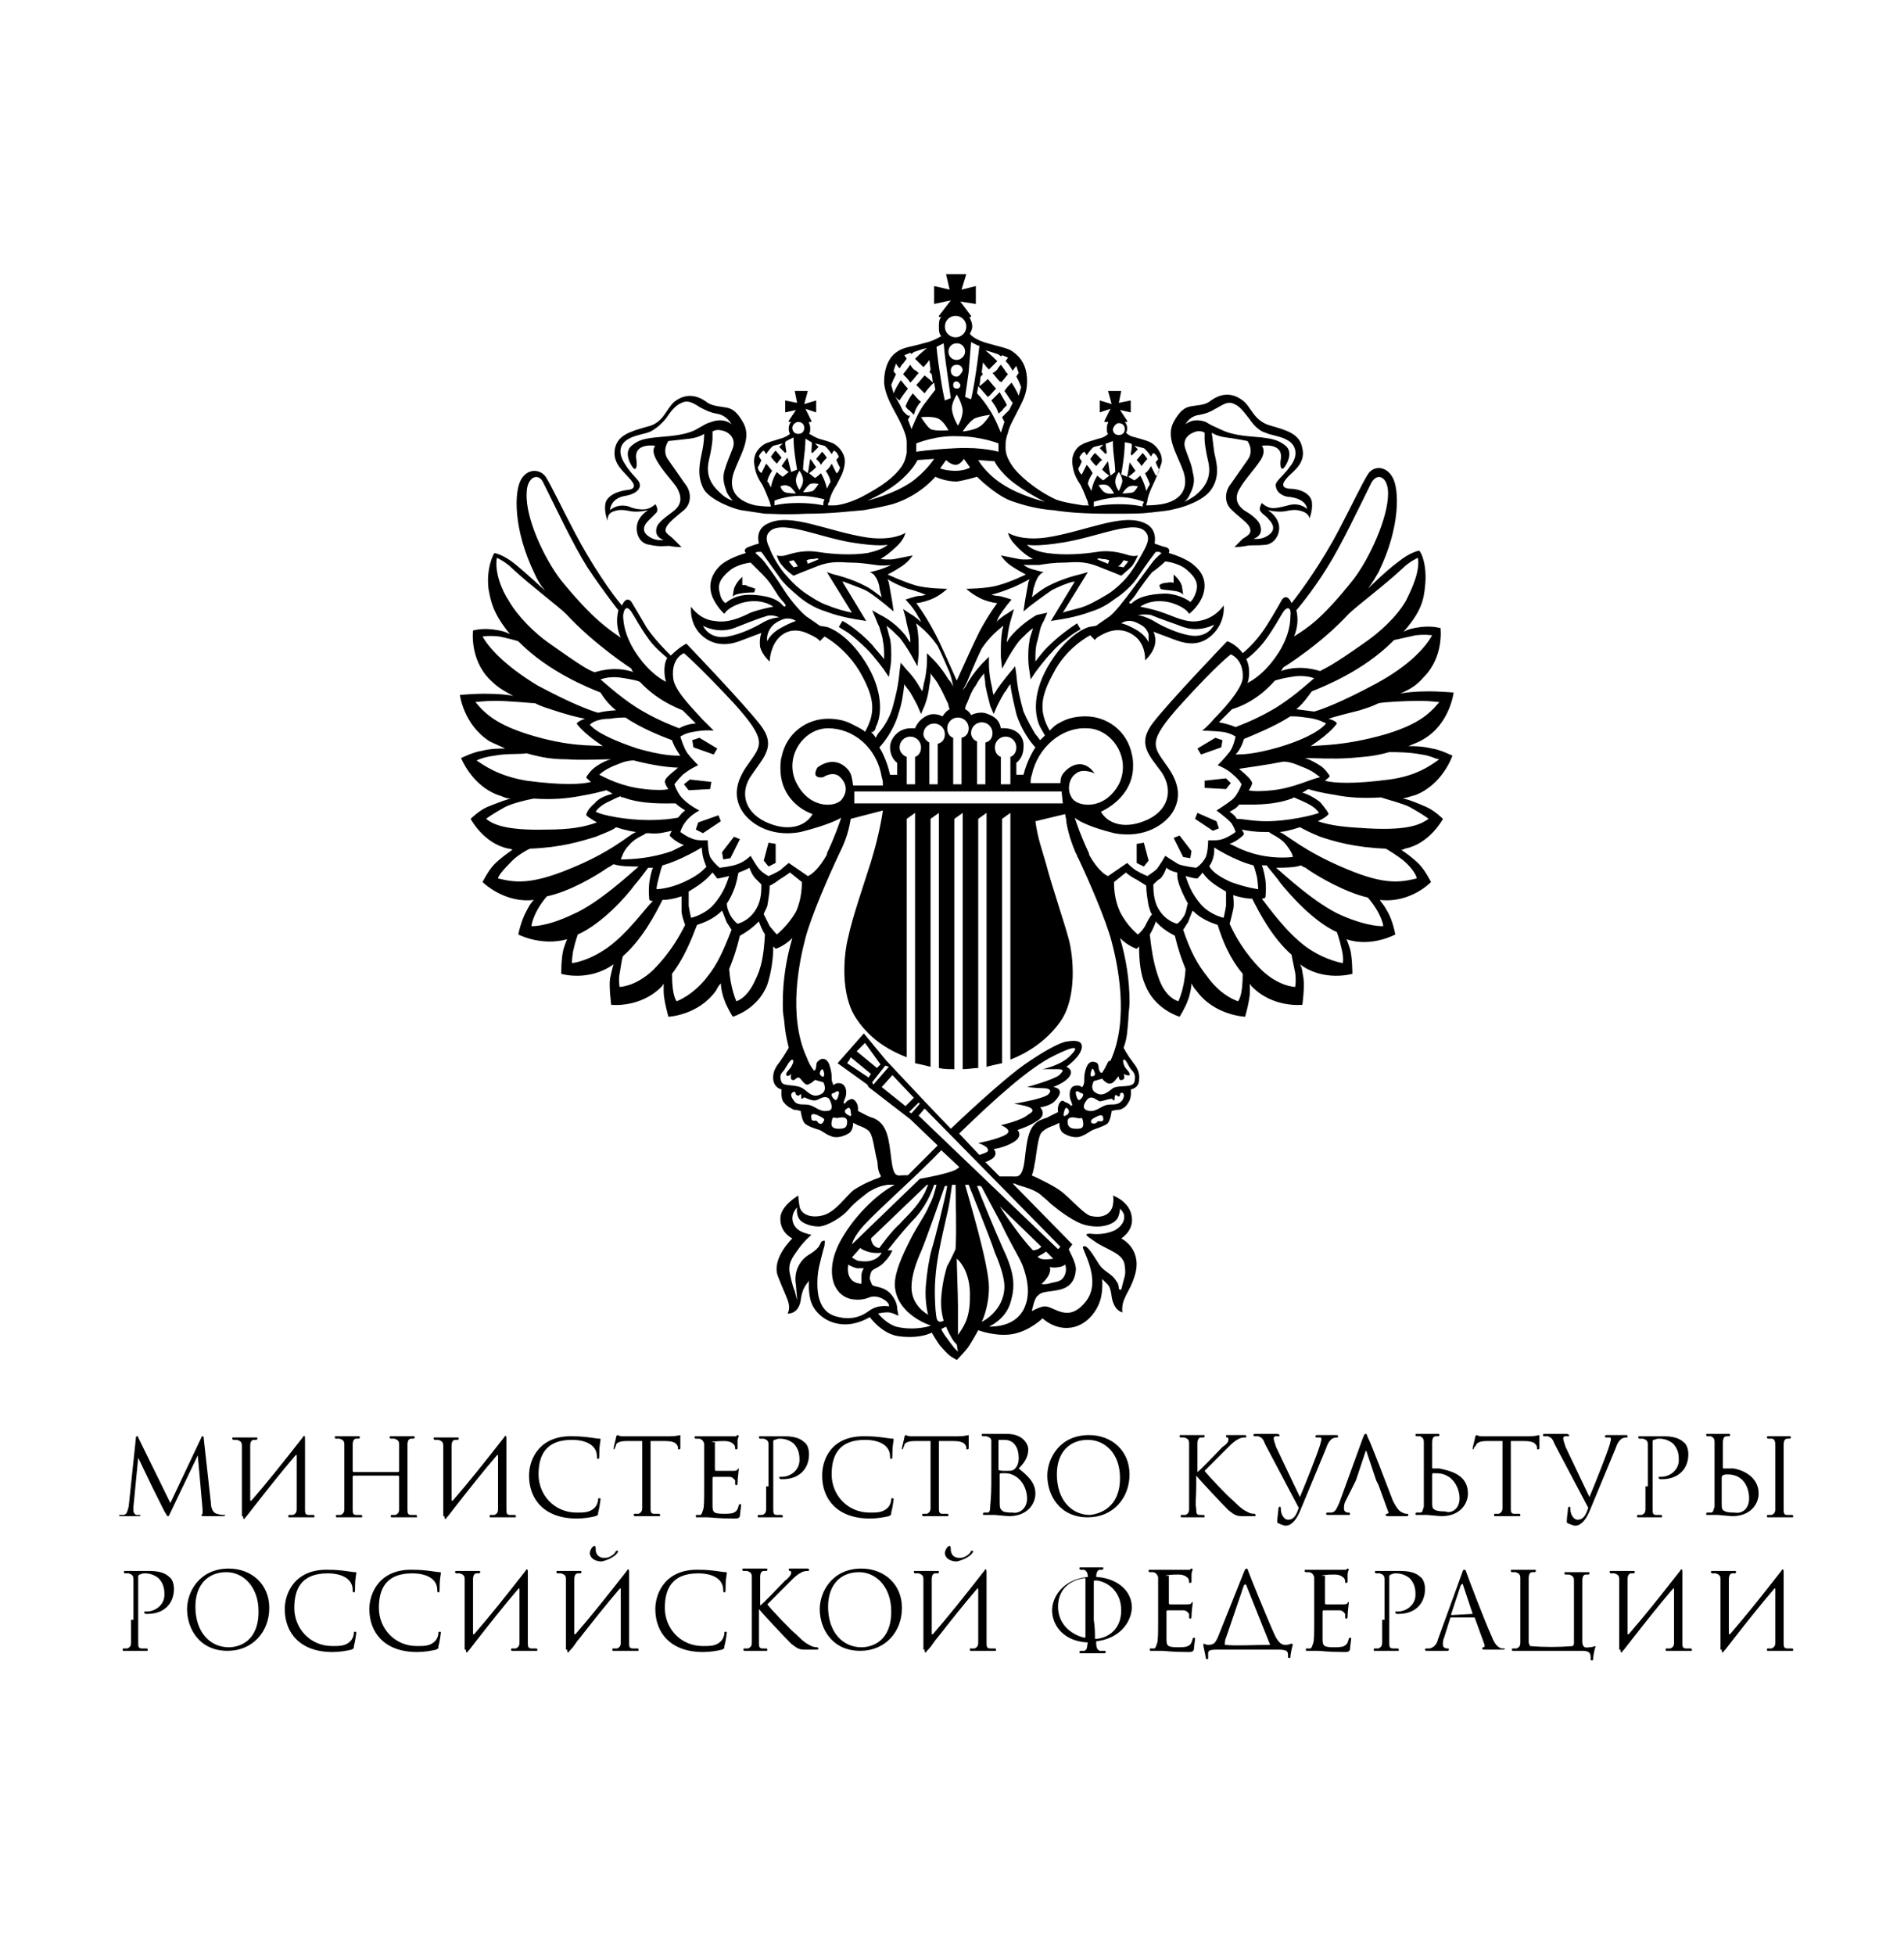 <?xml version="1.0" encoding="utf-8"?>
<!-- Generator: Adobe Illustrator 25.4.1, SVG Export Plug-In . SVG Version: 6.00 Build 0)  -->
<svg version="1.1" id="Layer_1" xmlns="http://www.w3.org/2000/svg" xmlns:xlink="http://www.w3.org/1999/xlink" x="0px" y="0px"
	 viewBox="0 0 159.8 164" style="enable-background:new 0 0 159.8 164;" xml:space="preserve">
<g>
	<path d="M17.7,126.1c0,0.3,0.1,0.8,0.5,0.9c0.3,0.1,0.5,0.1,0.6,0.1c0,0,0.1,0,0.1,0c0,0.1-0.1,0.1-0.2,0.1h-0.9
		c-0.2,0-0.4,0-0.6,0c-0.2,0-0.3,0-0.3-0.1c0,0,0.1-0.1,0.1-0.1c0,0,0-0.2,0-0.4l-0.4-4.5h0l-2.2,4.6c-0.2,0.4-0.2,0.5-0.3,0.5
		c-0.1,0-0.1-0.1-0.3-0.4c-0.2-0.4-1-2-1-2c-0.1-0.2-1.1-2.3-1.2-2.5h0l-0.4,4.1c0,0.1,0,0.3,0,0.4c0,0.1,0.1,0.2,0.2,0.3
		c0.1,0,0.3,0,0.3,0c0,0,0.1,0,0.1,0c0,0.1-0.1,0.1-0.2,0.1c-0.3,0-0.7,0-0.8,0c-0.1,0-0.5,0-0.7,0c-0.1,0-0.1,0-0.1-0.1
		c0,0,0,0,0.1,0c0.1,0,0.1,0,0.3,0c0.3-0.1,0.3-0.4,0.4-0.7l0.6-5.7c0-0.1,0-0.2,0.1-0.2c0.1,0,0.1,0,0.1,0.1l2.7,5.5l2.6-5.5
		c0-0.1,0.1-0.1,0.1-0.1c0.1,0,0.1,0.1,0.1,0.2L17.7,126.1z M20.4,127.2c0,0.3,0.1,0.3,0.2,0.1l0.1-0.1l0.7-0.9
		c1.1-1.4,2.2-2.8,3.4-4.2c0.1-0.1,0.1,0,0.1,0.1v2.5c0,0.8,0,1.5,0,1.9c0,0.3-0.1,0.4-0.3,0.5c-0.1,0-0.2,0-0.3,0
		c-0.1,0-0.1,0-0.1,0.1c0,0.1,0,0.1,0.1,0.1c0.3,0,0.8,0,0.9,0c0,0,0.6,0,1.1,0c0.1,0,0.1,0,0.1-0.1c0,0,0-0.1-0.1-0.1
		c-0.1,0-0.3,0-0.4,0c-0.3,0-0.3-0.2-0.3-0.5c0-0.4,0-1.1,0-1.9v-1.6v-2.4c0-0.3-0.1-0.3-0.2-0.1c-1.8,2.3-3,3.8-4.3,5.3
		c0,0-0.1,0-0.1,0c0-2.9,0-4.3,0-4.6c0-0.3,0.1-0.5,0.3-0.5c0.1,0,0.2,0,0.2,0c0,0,0.1,0,0.1-0.1c0-0.1,0-0.1-0.1-0.1
		c-0.3,0-0.8,0-0.9,0s-0.6,0-1,0c-0.1,0-0.1,0-0.1,0.1c0,0,0,0.1,0.1,0.1c0.1,0,0.2,0,0.3,0c0.3,0.1,0.4,0.2,0.4,0.5
		c0,0.3,0,0.5,0,1.9V127.2z M34.2,123.1c0-1.4,0-1.6,0-1.9c0-0.3,0.1-0.5,0.3-0.5c0.1,0,0.2,0,0.2,0c0,0,0.1,0,0.1-0.1
		c0-0.1,0-0.1-0.1-0.1c-0.3,0-0.8,0-0.9,0c0,0-0.6,0-1,0c-0.1,0-0.1,0-0.1,0.1c0,0,0,0.1,0.1,0.1c0.1,0,0.2,0,0.3,0
		c0.3,0.1,0.4,0.2,0.4,0.5c0,0.3,0,0.6,0,2v0.2c0,0,0,0.1-0.1,0.1h-3.7c0,0-0.1,0-0.1-0.1v-0.2c0-1.4,0-1.7,0-2
		c0-0.3,0.1-0.5,0.3-0.5c0.1,0,0.2,0,0.2,0c0,0,0.1,0,0.1-0.1c0-0.1,0-0.1-0.1-0.1c-0.3,0-0.8,0-0.9,0c0,0-0.6,0-1,0
		c-0.1,0-0.1,0-0.1,0.1c0,0,0,0.1,0.1,0.1c0.1,0,0.2,0,0.3,0c0.3,0.1,0.4,0.2,0.4,0.5c0,0.3,0,0.5,0,1.9v1.6c0,0.8,0,1.5,0,1.9
		c0,0.3-0.1,0.4-0.3,0.5c-0.1,0-0.2,0-0.3,0c-0.1,0-0.1,0-0.1,0.1c0,0.1,0,0.1,0.1,0.1c0.3,0,0.8,0,0.9,0c0,0,0.6,0,1.1,0
		c0.1,0,0.1,0,0.1-0.1c0,0,0-0.1-0.1-0.1c-0.1,0-0.3,0-0.4,0c-0.3,0-0.3-0.2-0.3-0.5c0-0.4,0-1.1,0-1.9v-0.8c0,0,0-0.1,0.1-0.1h3.7
		c0,0,0.1,0,0.1,0.1v0.8c0,0.8,0,1.5,0,1.9c0,0.3-0.1,0.4-0.3,0.5c-0.1,0-0.2,0-0.3,0c-0.1,0-0.1,0-0.1,0.1c0,0.1,0,0.1,0.1,0.1
		c0.3,0,0.8,0,0.9,0c0,0,0.6,0,1.1,0c0.1,0,0.1,0,0.1-0.1c0,0,0-0.1-0.1-0.1c-0.1,0-0.3,0-0.4,0c-0.3,0-0.3-0.2-0.3-0.5
		c0-0.4,0-1.1,0-1.9V123.1z M37.3,127.2c0,0.3,0.1,0.3,0.2,0.1l0.1-0.1l0.7-0.9c1.1-1.4,2.2-2.8,3.4-4.2c0.1-0.1,0.1,0,0.1,0.1v2.5
		c0,0.8,0,1.5,0,1.9c0,0.3-0.1,0.4-0.3,0.5c-0.1,0-0.2,0-0.3,0c-0.1,0-0.1,0-0.1,0.1c0,0.1,0,0.1,0.1,0.1c0.3,0,0.8,0,0.9,0
		c0,0,0.6,0,1.1,0c0.1,0,0.1,0,0.1-0.1c0,0,0-0.1-0.1-0.1c-0.1,0-0.3,0-0.4,0c-0.3,0-0.3-0.2-0.3-0.5c0-0.4,0-1.1,0-1.9v-1.6v-2.4
		c0-0.3-0.1-0.3-0.2-0.1c-1.8,2.3-3,3.8-4.3,5.3c0,0-0.1,0-0.1,0c0-2.9,0-4.3,0-4.6c0-0.3,0.1-0.5,0.3-0.5c0.1,0,0.2,0,0.2,0
		c0,0,0.1,0,0.1-0.1c0-0.1,0-0.1-0.1-0.1c-0.3,0-0.8,0-0.9,0c0,0-0.6,0-1,0c-0.1,0-0.1,0-0.1,0.1c0,0,0,0.1,0.1,0.1
		c0.1,0,0.2,0,0.3,0c0.3,0.1,0.4,0.2,0.4,0.5c0,0.3,0,0.5,0,1.9V127.2z M44.4,123.8c0,2,1.3,3.6,4,3.6c0.6,0,1.2-0.1,1.6-0.2
		c0.2-0.1,0.2-0.1,0.2-0.3c0.1-0.3,0.2-1.1,0.2-1.1c0-0.1,0-0.1-0.1-0.1c-0.1,0-0.1,0-0.1,0.1c0,0.2-0.1,0.5-0.3,0.7
		c-0.4,0.4-0.9,0.4-1.5,0.4c-1.9,0-3.2-1.5-3.2-3.2c0-1.6,0.6-2.9,2.8-2.9c1.1,0,2.1,0.4,2.1,1.4c0,0.1,0,0.2,0.1,0.2
		c0.1,0,0.1-0.1,0.1-0.6c0-0.5,0.1-0.9,0.1-1c0-0.1,0-0.1-0.1-0.1c-0.3,0-1.1-0.2-2.2-0.2C45.3,120.4,44.4,122.4,44.4,123.8
		 M54.7,120.9l1.1,0c0.8,0,1,0.2,1.1,0.5l0,0.1c0,0.1,0,0.1,0.1,0.1c0,0,0.1,0,0.1-0.1c0-0.1,0-0.7,0-1c0-0.1,0-0.1,0-0.1
		c-0.1,0-0.3,0.1-0.9,0.1h-3.3c-0.1,0-0.4,0-0.7,0c-0.2,0-0.3-0.1-0.4-0.1c0,0-0.1,0.1-0.1,0.2c0,0.1-0.2,0.8-0.2,0.9
		c0,0.1,0,0.1,0,0.1c0,0,0.1,0,0.1-0.1c0-0.1,0.1-0.1,0.1-0.3c0.1-0.2,0.4-0.3,0.9-0.3l1.3,0v3.7c0,0.8,0,1.5,0,1.9
		c0,0.3-0.1,0.4-0.3,0.5c-0.1,0-0.2,0-0.3,0c-0.1,0-0.1,0-0.1,0.1c0,0.1,0,0.1,0.1,0.1c0.3,0,0.8,0,0.9,0c0,0,0.6,0,1.1,0
		c0.1,0,0.1,0,0.1-0.1c0,0,0-0.1-0.1-0.1c-0.1,0-0.3,0-0.4,0c-0.3,0-0.3-0.2-0.3-0.5c0-0.4,0-1.1,0-1.9V120.9z M59.7,121
		C59.7,120.9,59.7,120.9,59.7,121c0.2-0.1,1-0.1,1.1-0.1c0.5,0,0.7,0.2,0.8,0.3c0.1,0.1,0.1,0.3,0.1,0.3c0,0.1,0,0.1,0.1,0.1
		c0,0,0.1,0,0.1-0.1c0-0.1,0-0.5,0-0.6c0-0.2,0.1-0.4,0.1-0.4c0,0,0-0.1-0.1-0.1c0,0-0.1,0-0.1,0.1c0,0-0.2,0-0.4,0c-0.1,0-1,0-2,0
		c0,0-0.6,0-1,0c-0.1,0-0.1,0-0.1,0.1c0,0,0,0.1,0.1,0.1c0.1,0,0.2,0,0.3,0c0.3,0.1,0.3,0.2,0.4,0.4c0,0.1,0,0.5,0,2v1.6
		c0,1.1,0,1.8-0.1,2c-0.1,0.3-0.1,0.3-0.2,0.4c-0.1,0-0.2,0-0.3,0c-0.1,0-0.1,0-0.1,0.1c0,0.1,0,0.1,0.1,0.1c0.2,0,0.6,0,0.9,0
		c0.3,0,0.8,0.1,2.2,0.1c0.3,0,0.4,0,0.5-0.2c0-0.2,0.1-0.8,0.1-0.9c0-0.1,0-0.1-0.1-0.1c0,0-0.1,0-0.1,0.1
		c-0.1,0.4-0.2,0.5-0.4,0.6c-0.2,0.1-0.6,0.1-0.8,0.1c-0.9,0-1-0.1-1-0.7v-2.3c0,0,0-0.1,0.1-0.1c0.1,0,1,0,1.3,0
		c0.3,0,0.4,0.2,0.5,0.3c0,0.1,0,0.2,0,0.3c0,0,0,0.1,0.1,0.1c0.1,0,0.1-0.1,0.1-0.2c0-0.4,0.1-1,0.1-1.1c0-0.1,0-0.1,0-0.1
		c0,0-0.1,0-0.1,0.1c-0.1,0.1-0.2,0.1-0.4,0.1c-0.2,0-1.3,0-1.4,0c0,0-0.1,0-0.1-0.1V121z M64.3,124.7c0,0.8,0,1.5,0,1.9
		c0,0.3-0.1,0.4-0.3,0.5c-0.1,0-0.2,0-0.3,0c-0.1,0-0.1,0-0.1,0.1c0,0.1,0,0.1,0.1,0.1c0.3,0,0.8,0,0.8,0c0,0,0.6,0,1.1,0
		c0.1,0,0.1,0,0.1-0.1c0,0,0-0.1-0.1-0.1c-0.1,0-0.3,0-0.4,0c-0.3,0-0.3-0.2-0.3-0.5c0-0.4,0-1.1,0-1.9V121c0-0.1,0-0.2,0.1-0.2
		c0.1,0,0.2-0.1,0.4-0.1c0.2,0,0.7,0,1.2,0.4c0.5,0.5,0.5,1.1,0.5,1.4c0,0.8-0.7,1.4-1.5,1.4c-0.2,0-0.2,0-0.2,0.1
		c0,0,0.1,0.1,0.1,0.1c0,0,0.1,0,0.2,0c1.3,0,2.2-0.8,2.2-2.1c0-0.5-0.2-0.9-0.4-1c-0.1-0.1-0.5-0.5-1.6-0.5c-0.4,0-0.9,0-1.1,0
		c-0.1,0-0.6,0-1,0c-0.1,0-0.1,0-0.1,0.1c0,0,0,0.1,0.1,0.1c0.1,0,0.2,0,0.3,0c0.3,0.1,0.4,0.2,0.4,0.5c0,0.3,0,0.5,0,1.9V124.7z
		 M69,123.8c0,2,1.3,3.6,4,3.6c0.6,0,1.2-0.1,1.6-0.2c0.2-0.1,0.2-0.1,0.2-0.3c0.1-0.3,0.2-1.1,0.2-1.1c0-0.1,0-0.1-0.1-0.1
		c-0.1,0-0.1,0-0.1,0.1c0,0.2-0.1,0.5-0.3,0.7c-0.4,0.4-0.9,0.4-1.5,0.4c-1.9,0-3.2-1.5-3.2-3.2c0-1.6,0.6-2.9,2.8-2.9
		c1.1,0,2.1,0.4,2.1,1.4c0,0.1,0,0.2,0.1,0.2c0.1,0,0.1-0.1,0.1-0.6c0-0.5,0.1-0.9,0.1-1c0-0.1,0-0.1-0.1-0.1
		c-0.3,0-1.1-0.2-2.2-0.2C69.8,120.4,69,122.4,69,123.8 M78.9,120.9l1.1,0c0.8,0,1,0.2,1.1,0.5l0,0.1c0,0.1,0,0.1,0.1,0.1
		c0,0,0.1,0,0.1-0.1c0-0.1,0-0.7,0-1c0-0.1,0-0.1,0-0.1c-0.1,0-0.3,0.1-0.9,0.1h-3.3c-0.1,0-0.4,0-0.7,0c-0.2,0-0.3-0.1-0.4-0.1
		c0,0-0.1,0.1-0.1,0.2c0,0.1-0.2,0.8-0.2,0.9c0,0.1,0,0.1,0,0.1c0,0,0.1,0,0.1-0.1c0-0.1,0.1-0.1,0.1-0.3c0.1-0.2,0.4-0.3,0.9-0.3
		l1.3,0v3.7c0,0.8,0,1.5,0,1.9c0,0.3-0.1,0.4-0.3,0.5c-0.1,0-0.2,0-0.3,0c-0.1,0-0.1,0-0.1,0.1c0,0.1,0,0.1,0.1,0.1
		c0.3,0,0.8,0,0.9,0c0,0,0.6,0,1.1,0c0.1,0,0.1,0,0.1-0.1c0,0,0-0.1-0.1-0.1c-0.1,0-0.3,0-0.4,0c-0.3,0-0.3-0.2-0.3-0.5
		c0-0.4,0-1.1,0-1.9V120.9z M86.9,125.3c0,0.9-0.7,1.9-2.2,1.9c-0.2,0-1.1-0.1-1.2-0.1c0,0-0.6,0-0.9,0c-0.1,0-0.1,0-0.1-0.1
		c0,0,0-0.1,0.1-0.1c0.1,0,0.2,0,0.3,0c0.1,0,0.2-0.1,0.2-0.4c0-0.2,0.1-0.9,0.1-2v-1.6c0-1.5,0-1.9,0-2c0-0.2-0.1-0.3-0.4-0.4
		c-0.1,0-0.2,0-0.3,0c0,0-0.1,0-0.1-0.1c0-0.1,0-0.1,0.1-0.1c0.4,0,1,0,1,0c0.2,0,0.6,0,1,0c1.4,0,1.8,0.9,1.8,1.3
		c0,0.7-0.4,1.2-0.8,1.6C86.1,123.7,86.9,124.3,86.9,125.3z M83.8,123.3C83.8,123.4,83.9,123.4,83.8,123.3c0.1,0.1,0.3,0.1,0.6,0.1
		c0.5,0,0.6,0,0.8-0.2c0.2-0.2,0.3-0.5,0.3-0.9c0-0.7-0.3-1.5-1.2-1.5c-0.1,0-0.3,0-0.4,0c-0.1,0-0.1,0-0.1,0.1V123.3z M86.2,125.7
		c0-0.5-0.2-1.3-0.9-1.8c-0.3-0.2-0.6-0.3-0.9-0.3c-0.5,0-0.5,0-0.5,0.1v2.1c0,0.7,0,0.8,0.3,1c0.2,0.1,0.6,0.1,0.8,0.1
		C85.4,127,86.2,126.7,86.2,125.7z M94.8,123.7c0,2-1.4,3.6-3.5,3.6c-2.4,0-3.4-1.9-3.4-3.5c0-1.4,1-3.4,3.5-3.4
		C93.3,120.4,94.8,121.7,94.8,123.7z M94,124c0-2.1-1.3-3.2-2.7-3.2c-1.5,0-2.6,1-2.6,2.9c0,2.1,1.2,3.4,2.8,3.4
		C92.3,127,94,126.5,94,124z M99.8,124.7c0,0.8,0,1.5,0,1.9c0,0.3-0.1,0.4-0.3,0.5c-0.1,0-0.2,0-0.3,0c-0.1,0-0.1,0-0.1,0.1
		c0,0.1,0,0.1,0.1,0.1c0.3,0,0.8,0,0.8,0c0.1,0,0.6,0,1,0c0.1,0,0.1,0,0.1-0.1c0,0,0-0.1-0.1-0.1c-0.1,0-0.2,0-0.3,0
		c-0.3,0-0.3-0.2-0.3-0.5c-0.1-0.5,0-1,0-1.9v-0.9h0c0.4,0.5,2.3,2.5,2.7,2.9c0.4,0.3,0.6,0.5,1.1,0.5c0.2,0,0.4,0,0.6,0h0.4
		c0.1,0,0.2,0,0.2-0.1c0,0-0.1-0.1-0.1-0.1c-0.1,0-0.3,0-0.5-0.1c-0.4-0.2-0.6-0.3-1.3-1c-0.4-0.3-2.2-2.2-2.4-2.5
		c0.2-0.2,1.7-1.7,1.9-1.9c0.4-0.4,0.6-0.6,1-0.8c0.2-0.1,0.4-0.1,0.5-0.1c0.1,0,0.1,0,0.1-0.1c0,0,0-0.1-0.1-0.1
		c-0.2,0-0.8,0-0.8,0c-0.2,0-0.5,0-0.7,0c-0.1,0-0.1,0-0.1,0.1c0,0,0,0.1,0.1,0.1c0.1,0,0.1,0.1,0.1,0.2c0,0.2-0.2,0.4-0.5,0.6
		c-0.3,0.3-1.9,2-2.1,2.1h0v-0.5c0-1.4,0-1.6,0-1.9c0-0.3,0.1-0.5,0.3-0.5c0.1,0,0.2,0,0.2,0c0,0,0.1,0,0.1-0.1c0-0.1,0-0.1-0.1-0.1
		c-0.3,0-0.8,0-0.9,0c-0.1,0-0.6,0-1,0c-0.1,0-0.1,0-0.1,0.1c0,0,0,0.1,0.1,0.1c0.1,0,0.2,0,0.3,0c0.3,0.1,0.4,0.2,0.4,0.5
		c0,0.3,0,0.5,0,1.9V124.7z M109,126.5c-0.2,0.6-0.4,1-0.9,1c-0.3,0-0.6-0.4-0.6-0.9c0-0.1,0-0.2-0.1-0.2c0,0,0,0-0.1,0.1
		c0,0.3-0.1,0.8-0.1,1.1c0,0.1,0,0.2,0.1,0.2c0.2,0.1,0.5,0.2,0.6,0.2c0.5,0,0.9-0.5,1.2-1.2l2.2-5.3c0.2-0.6,0.4-0.7,0.5-0.8
		c0.2-0.1,0.4-0.1,0.4-0.1c0.1,0,0.1,0,0.1-0.1c0,0,0-0.1-0.1-0.1c-0.3,0-0.6,0-0.7,0c-0.1,0-0.5,0-0.9,0c-0.1,0-0.2,0-0.2,0.1
		c0,0,0,0.1,0.1,0.1c0.1,0,0.2,0,0.3,0c0.1,0,0.1,0.1,0.1,0.2l-0.1,0.4c-0.2,0.7-1.2,3.2-1.7,4.4l-2-4.2c-0.1-0.3-0.2-0.6-0.2-0.7
		c0-0.1,0-0.1,0.1-0.2c0.1,0,0.2,0,0.3,0c0.1,0,0.1,0,0.1-0.1c0,0-0.1-0.1-0.2-0.1c-0.3,0-0.7,0-0.8,0c-0.1,0-0.6,0-1,0
		c-0.1,0-0.2,0-0.2,0.1c0,0,0,0.1,0.1,0.1c0.1,0,0.2,0,0.3,0c0.3,0.1,0.4,0.2,0.6,0.7L109,126.5z M113.8,124.2l0.8-2.4
		c0-0.1,0.1-0.1,0.1,0l0.8,2.4l0.2,0.4l0.8,2.2c0.1,0.1,0,0.2-0.1,0.2c0,0-0.1,0-0.1,0.1c0,0.1,0.1,0.1,0.3,0.1c0.6,0,1.3,0,1.4,0
		c0.1,0,0.2,0,0.2-0.1c0,0,0-0.1-0.1-0.1c-0.1,0-0.2,0-0.4-0.1c-0.2-0.1-0.4-0.2-0.8-1c-0.5-1.3-1.9-5-2.1-5.3
		c-0.1-0.3-0.1-0.3-0.2-0.3c-0.1,0-0.1,0.1-0.2,0.3l-2,5.5c-0.2,0.4-0.3,0.8-0.7,0.8c-0.1,0-0.2,0-0.3,0c0,0-0.1,0-0.1,0.1
		c0,0.1,0.1,0.1,0.2,0.1c0.4,0,0.9,0,1,0c0.1,0,0.5,0,0.7,0c0.1,0,0.1,0,0.1-0.1c0,0,0-0.1-0.1-0.1h-0.1c-0.1,0-0.3-0.1-0.3-0.3
		c0-0.2,0-0.4,0.1-0.6L113.8,124.2z M123.2,125.3c0,0.9-0.7,1.9-2.2,1.9c-0.2,0-1.1-0.1-1.2-0.1c0,0-0.6,0-0.9,0
		c-0.1,0-0.1,0-0.1-0.1c0,0,0-0.1,0.1-0.1c0.1,0,0.2,0,0.3,0c0.2,0,0.2-0.2,0.3-0.5c0-0.4,0-1.1,0-1.9v-1.6l0-1.9
		c0-0.3-0.1-0.4-0.3-0.5c-0.1,0-0.2,0-0.3,0c0,0-0.1,0-0.1-0.1c0-0.1,0-0.1,0.1-0.1c0.3,0,0.8,0,0.9,0c0,0,0.6,0,0.9,0
		c0.1,0,0.1,0,0.1,0.1c0,0,0,0.1-0.1,0.1c-0.1,0-0.1,0-0.2,0c-0.2,0-0.3,0.2-0.3,0.5l0,2.1c0,0.1,0,0.1,0.1,0.1c0.1,0,0.2,0,0.5,0
		C121.7,123.4,123.2,123.7,123.2,125.3z M122.5,125.7c0-0.5-0.2-1.3-0.9-1.8c-0.5-0.3-0.8-0.3-1.3-0.3c-0.1,0-0.1,0.1-0.1,0.1v0.4
		c0,0.7,0,1.8,0,1.9c0,0.4,0,0.6,0.3,0.7c0.2,0.1,0.6,0.1,0.8,0.1C121.7,127,122.5,126.7,122.5,125.7z M126.8,120.9l1.1,0
		c0.8,0,1,0.2,1.1,0.5l0,0.1c0,0.1,0,0.1,0.1,0.1c0,0,0.1,0,0.1-0.1c0-0.1,0-0.7,0-1c0-0.1,0-0.1,0-0.1c-0.1,0-0.3,0.1-0.9,0.1h-3.3
		c-0.1,0-0.4,0-0.7,0c-0.2,0-0.3-0.1-0.4-0.1c0,0-0.1,0.1-0.1,0.2c0,0.1-0.2,0.8-0.2,0.9c0,0.1,0,0.1,0,0.1c0,0,0.1,0,0.1-0.1
		c0-0.1,0.1-0.1,0.2-0.3c0.1-0.2,0.4-0.3,0.9-0.3l1.3,0v3.7c0,0.8,0,1.5,0,1.9c0,0.3-0.1,0.4-0.3,0.5c-0.1,0-0.2,0-0.3,0
		c-0.1,0-0.1,0-0.1,0.1c0,0.1,0,0.1,0.1,0.1c0.3,0,0.8,0,0.9,0c0,0,0.6,0,1.1,0c0.1,0,0.1,0,0.1-0.1c0,0,0-0.1-0.1-0.1
		c-0.1,0-0.3,0-0.4,0c-0.3,0-0.3-0.2-0.3-0.5c0-0.4,0-1.1,0-1.9V120.9z M133.3,126.5c-0.2,0.6-0.4,1-0.9,1c-0.3,0-0.6-0.4-0.6-0.9
		c0-0.1,0-0.2-0.1-0.2c0,0,0,0-0.1,0.1c0,0.3-0.1,0.8-0.1,1.1c0,0.1,0,0.2,0.1,0.2c0.2,0.1,0.5,0.2,0.6,0.2c0.5,0,0.9-0.5,1.2-1.2
		l2.2-5.3c0.2-0.6,0.4-0.7,0.5-0.8c0.2-0.1,0.4-0.1,0.4-0.1c0.1,0,0.1,0,0.1-0.1c0,0,0-0.1-0.1-0.1c-0.3,0-0.6,0-0.7,0
		c-0.1,0-0.5,0-0.9,0c-0.1,0-0.2,0-0.2,0.1c0,0,0,0.1,0.1,0.1c0.1,0,0.2,0,0.3,0c0.1,0,0.1,0.1,0.1,0.2l-0.1,0.4
		c-0.2,0.7-1.2,3.2-1.7,4.4l-2-4.2c-0.1-0.3-0.2-0.6-0.2-0.7c0-0.1,0-0.1,0.1-0.2c0.1,0,0.2,0,0.3,0c0.1,0,0.1,0,0.1-0.1
		c0,0-0.1-0.1-0.2-0.1c-0.3,0-0.7,0-0.8,0c-0.1,0-0.6,0-1,0c-0.1,0-0.2,0-0.2,0.1c0,0,0,0.1,0.1,0.1c0.1,0,0.2,0,0.3,0
		c0.3,0.1,0.4,0.2,0.6,0.7L133.3,126.5z M138.1,124.7c0,0.8,0,1.5,0,1.9c0,0.3-0.1,0.4-0.3,0.5c-0.1,0-0.2,0-0.3,0
		c-0.1,0-0.1,0-0.1,0.1c0,0.1,0,0.1,0.1,0.1c0.3,0,0.8,0,0.8,0c0,0,0.6,0,1.1,0c0.1,0,0.1,0,0.1-0.1c0,0,0-0.1-0.1-0.1
		c-0.1,0-0.3,0-0.4,0c-0.3,0-0.3-0.2-0.3-0.5c0-0.4,0-1.1,0-1.9V121c0-0.1,0-0.2,0.1-0.2c0.1,0,0.2-0.1,0.4-0.1c0.2,0,0.7,0,1.2,0.4
		c0.5,0.5,0.5,1.1,0.5,1.4c0,0.8-0.7,1.4-1.5,1.4c-0.2,0-0.2,0-0.2,0.1c0,0,0.1,0.1,0.1,0.1c0,0,0.1,0,0.2,0c1.3,0,2.2-0.8,2.2-2.1
		c0-0.5-0.2-0.9-0.4-1c-0.1-0.1-0.5-0.5-1.6-0.5c-0.4,0-0.9,0-1.1,0c-0.1,0-0.6,0-1,0c-0.1,0-0.1,0-0.1,0.1c0,0,0,0.1,0.1,0.1
		c0.1,0,0.2,0,0.3,0c0.3,0.1,0.4,0.2,0.4,0.5c0,0.3,0,0.5,0,1.9V124.7z M147.6,125.3c0,0.9-0.7,1.9-2.2,1.9c-0.2,0-1.1-0.1-1.2-0.1
		c0,0-0.6,0-0.9,0c-0.1,0-0.1,0-0.1-0.1c0,0,0-0.1,0.1-0.1c0.1,0,0.2,0,0.3,0c0.2,0,0.2-0.2,0.3-0.5c0-0.4,0-1.1,0-1.9v-1.6
		c0-1.4,0-1.3,0-1.9c0-0.3-0.1-0.4-0.3-0.5c-0.1,0-0.2,0-0.3,0c0,0-0.1,0-0.1-0.1c0-0.1,0-0.1,0.1-0.1c0.3,0,0.8,0,0.9,0
		c0,0,0.6,0,0.9,0c0.1,0,0.1,0,0.1,0.1c0,0,0,0.1-0.1,0.1c-0.1,0-0.1,0-0.2,0c-0.2,0-0.3,0.2-0.3,0.5l0,2.1c0,0.1,0,0.1,0.1,0.1
		c0.1,0,0.2,0,0.5,0h0.3C146.6,123.4,147.6,124.1,147.6,125.3z M146.8,125.7c0-0.8-0.4-2-1.8-2c-0.4,0-0.5,0.1-0.5,0.3v0.2
		c0,0.7,0,1.8,0,1.9c0,0.4,0,0.6,0.3,0.7c0.2,0.1,0.6,0.1,0.8,0.1C146.1,127,146.8,126.7,146.8,125.7z M149.7,123.1
		c0-1.4,0-1.6,0-1.9c0-0.3,0.1-0.5,0.3-0.5c0.1,0,0.2,0,0.2,0c0,0,0.1,0,0.1-0.1c0-0.1,0-0.1-0.1-0.1c-0.3,0-0.8,0-0.9,0
		c0,0-0.6,0-0.9,0c-0.1,0-0.1,0-0.1,0.1c0,0,0,0.1,0.1,0.1c0.1,0,0.2,0,0.3,0c0.2,0,0.3,0.2,0.3,0.5c0,0.3,0,0.5,0,1.9v1.6
		c0,0.8,0,1.5,0,1.9c0,0.3-0.1,0.4-0.3,0.5c-0.1,0-0.2,0-0.3,0c-0.1,0-0.1,0-0.1,0.1c0,0.1,0,0.1,0.1,0.1c0.3,0,0.8,0,0.9,0
		c0,0,0.6,0,1.1,0c0.1,0,0.1,0,0.1-0.1c0,0,0-0.1-0.1-0.1c-0.1,0-0.3,0-0.4,0c-0.3,0-0.3-0.2-0.3-0.5c0-0.4,0-1.1,0-1.9V123.1z
		 M11,135.9c0,0.8,0,1.5,0,1.9c0,0.3-0.1,0.4-0.3,0.5c-0.1,0-0.2,0-0.3,0c-0.1,0-0.1,0-0.1,0.1c0,0.1,0,0.1,0.1,0.1
		c0.3,0,0.8,0,0.8,0c0,0,0.6,0,1.1,0c0.1,0,0.1,0,0.1-0.1c0,0,0-0.1-0.1-0.1c-0.1,0-0.3,0-0.4,0c-0.3,0-0.3-0.2-0.3-0.5
		c0-0.4,0-1.1,0-1.9v-3.6c0-0.1,0-0.1,0.1-0.2c0.1,0,0.2-0.1,0.4-0.1c0.2,0,0.7,0,1.2,0.4c0.5,0.5,0.5,1.1,0.5,1.4
		c0,0.8-0.7,1.4-1.5,1.4c-0.2,0-0.2,0-0.2,0.1c0,0,0.1,0.1,0.1,0.1c0,0,0.1,0,0.2,0c1.3,0,2.2-0.8,2.2-2.1c0-0.5-0.2-0.9-0.4-1
		c-0.1-0.1-0.5-0.5-1.6-0.5c-0.4,0-0.9,0-1.1,0c-0.1,0-0.6,0-1,0c-0.1,0-0.1,0-0.1,0.1c0,0,0,0.1,0.1,0.1c0.1,0,0.2,0,0.3,0
		c0.3,0.1,0.4,0.2,0.4,0.5c0,0.3,0,0.5,0,1.9V135.9z M22.6,134.9c0,2-1.4,3.6-3.5,3.6c-2.4,0-3.4-1.9-3.4-3.5c0-1.4,1-3.4,3.5-3.4
		C21.1,131.6,22.6,132.9,22.6,134.9z M21.7,135.2c0-2.1-1.3-3.3-2.7-3.3c-1.5,0-2.6,1-2.6,2.9c0,2.1,1.2,3.4,2.8,3.4
		C20.1,138.2,21.7,137.7,21.7,135.2z M23.9,135c0,2,1.3,3.6,4,3.6c0.6,0,1.2-0.1,1.6-0.2c0.2-0.1,0.2-0.1,0.2-0.3
		c0.1-0.3,0.2-1.1,0.2-1.1c0-0.1,0-0.1-0.1-0.1c-0.1,0-0.1,0-0.1,0.1c0,0.2-0.1,0.5-0.3,0.7c-0.4,0.4-0.9,0.4-1.5,0.4
		c-1.9,0-3.2-1.5-3.2-3.2c0-1.6,0.6-2.9,2.8-2.9c1.1,0,2.1,0.4,2.1,1.4c0,0.1,0,0.2,0.1,0.2c0.1,0,0.1-0.1,0.1-0.6
		c0-0.5,0.1-0.9,0.1-1c0-0.1,0-0.1-0.1-0.1c-0.3,0-1.1-0.2-2.2-0.2C24.8,131.6,23.9,133.6,23.9,135 M31,135c0,2,1.3,3.6,4,3.6
		c0.6,0,1.2-0.1,1.6-0.2c0.2-0.1,0.2-0.1,0.2-0.3c0.1-0.3,0.2-1.1,0.2-1.1c0-0.1,0-0.1-0.1-0.1c-0.1,0-0.1,0-0.1,0.1
		c0,0.2-0.1,0.5-0.3,0.7c-0.4,0.4-0.9,0.4-1.5,0.4c-1.9,0-3.2-1.5-3.2-3.2c0-1.6,0.6-2.9,2.8-2.9c1.1,0,2.1,0.4,2.1,1.4
		c0,0.1,0,0.2,0.1,0.2c0.1,0,0.1-0.1,0.1-0.6c0-0.5,0.1-0.9,0.1-1c0-0.1,0-0.1-0.1-0.1c-0.3,0-1.1-0.2-2.2-0.2
		C31.9,131.6,31,133.6,31,135 M39.1,138.4c0,0.3,0.1,0.3,0.2,0.1l0.1-0.1l0.7-0.9c1.1-1.4,2.2-2.8,3.4-4.2c0.1-0.1,0.1,0,0.1,0.1
		v2.5c0,0.8,0,1.5,0,1.9c0,0.3-0.1,0.4-0.3,0.5c-0.1,0-0.2,0-0.3,0c-0.1,0-0.1,0-0.1,0.1c0,0.1,0,0.1,0.1,0.1c0.3,0,0.8,0,0.9,0
		c0,0,0.6,0,1.1,0c0.1,0,0.1,0,0.1-0.1c0,0,0-0.1-0.1-0.1c-0.1,0-0.3,0-0.4,0c-0.3,0-0.3-0.2-0.3-0.5c0-0.4,0-1.1,0-1.9v-1.6v-2.4
		c0-0.3-0.1-0.3-0.2-0.1c-1.8,2.3-3,3.8-4.3,5.3c0,0-0.1,0-0.1,0c0-2.9,0-4.3,0-4.6c0-0.3,0.1-0.5,0.3-0.5c0.1,0,0.2,0,0.2,0
		c0,0,0.1,0,0.1-0.1c0-0.1,0-0.1-0.1-0.1c-0.3,0-0.8,0-0.9,0c0,0-0.6,0-1,0c-0.1,0-0.1,0-0.1,0.1c0,0,0,0.1,0.1,0.1
		c0.1,0,0.2,0,0.3,0c0.3,0.1,0.4,0.2,0.4,0.5c0,0.3,0,0.5,0,1.9V138.4z M47.6,138.4c0,0.3,0.1,0.3,0.2,0.1l0.1-0.1
		c0.3-0.3,0.5-0.7,0.7-0.9c1.1-1.4,2.2-2.8,3.4-4.2c0.1-0.1,0.1,0,0.1,0.1v2.5c0,0.8,0,1.5,0,1.9c0,0.3-0.1,0.4-0.3,0.5
		c-0.1,0-0.2,0-0.3,0c-0.1,0-0.1,0-0.1,0.1c0,0.1,0,0.1,0.1,0.1c0.3,0,0.8,0,0.9,0c0,0,0.6,0,1.1,0c0.1,0,0.1,0,0.1-0.1
		c0,0,0-0.1-0.1-0.1c-0.1,0-0.3,0-0.4,0c-0.3,0-0.3-0.2-0.3-0.5c0-0.4,0-1.1,0-1.9v-1.6v-2.4c0-0.3-0.1-0.3-0.2-0.1
		c-1.8,2.3-3,3.8-4.3,5.3c0,0-0.1,0-0.1,0c0-2.9,0-4.3,0-4.6c0-0.3,0.1-0.5,0.3-0.5c0.1,0,0.2,0,0.2,0c0,0,0.1,0,0.1-0.1
		c0-0.1,0-0.1-0.1-0.1c-0.3,0-0.8,0-0.9,0c0,0-0.6,0-1,0c-0.1,0-0.1,0-0.1,0.1c0,0,0,0.1,0.1,0.1c0.1,0,0.2,0,0.3,0
		c0.3,0.1,0.4,0.2,0.4,0.5c0,0.3,0,0.5,0,1.9V138.4z M55,135c0,2,1.3,3.6,4,3.6c0.6,0,1.2-0.1,1.6-0.2c0.2-0.1,0.2-0.1,0.2-0.3
		c0.1-0.3,0.2-1.1,0.2-1.1c0-0.1,0-0.1-0.1-0.1c-0.1,0-0.1,0-0.1,0.1c0,0.2-0.1,0.5-0.3,0.7c-0.4,0.4-0.9,0.4-1.5,0.4
		c-1.9,0-3.2-1.5-3.2-3.2c0-1.6,0.6-2.9,2.8-2.9c1.1,0,2.1,0.4,2.1,1.4c0,0.1,0,0.2,0.1,0.2c0.1,0,0.1-0.1,0.1-0.6
		c0-0.5,0.1-0.9,0.1-1c0-0.1,0-0.1-0.1-0.1c-0.3,0-1.1-0.2-2.2-0.2C55.9,131.6,55,133.6,55,135 M63.1,135.9c0,0.8,0,1.5,0,1.9
		c0,0.3-0.1,0.4-0.3,0.5c-0.1,0-0.2,0-0.3,0c-0.1,0-0.1,0-0.1,0.1c0,0.1,0,0.1,0.1,0.1c0.3,0,0.8,0,0.8,0c0.1,0,0.6,0,1,0
		c0.1,0,0.1,0,0.1-0.1c0,0,0-0.1-0.1-0.1c-0.1,0-0.2,0-0.3,0c-0.3,0-0.3-0.2-0.3-0.5c0-0.4,0-1.1,0-1.9V135h0
		c0.4,0.5,2.3,2.5,2.7,2.9c0.4,0.3,0.6,0.5,1.1,0.5c0.2,0,0.4,0,0.6,0h0.4c0.1,0,0.2,0,0.2-0.1c0,0-0.1-0.1-0.1-0.1s-0.3,0-0.5-0.1
		c-0.4-0.2-0.6-0.3-1.3-1c-0.4-0.3-2.2-2.2-2.4-2.5c0.2-0.2,1.7-1.7,1.9-1.9c0.4-0.4,0.6-0.6,1-0.8c0.2-0.1,0.4-0.1,0.5-0.1
		c0.1,0,0.1,0,0.1-0.1c0,0,0-0.1-0.1-0.1c-0.2,0-0.8,0-0.8,0c-0.2,0-0.5,0-0.7,0c-0.1,0-0.1,0-0.1,0.1c0,0,0,0.1,0.1,0.1
		c0.1,0,0.1,0.1,0.1,0.2c0,0.1-0.2,0.4-0.5,0.6c-0.3,0.3-1.9,2-2.1,2.1h0v-0.5c0-1.4,0-1.6,0-1.9c0-0.3,0.1-0.5,0.3-0.5
		c0.1,0,0.2,0,0.2,0c0,0,0.1,0,0.1-0.1c0-0.1,0-0.1-0.1-0.1c-0.3,0-0.8,0-0.9,0c-0.1,0-0.6,0-1,0c-0.1,0-0.1,0-0.1,0.1
		c0,0,0,0.1,0.1,0.1c0.1,0,0.2,0,0.3,0c0.3,0.1,0.4,0.2,0.4,0.5c0,0.3,0,0.5,0,1.9V135.9z M75.7,134.9c0,2-1.4,3.6-3.5,3.6
		c-2.4,0-3.4-1.9-3.4-3.5c0-1.4,1-3.4,3.5-3.4C74.2,131.6,75.7,132.9,75.7,134.9z M74.8,135.2c0-2.1-1.3-3.3-2.7-3.3
		c-1.5,0-2.6,1-2.6,2.9c0,2.1,1.2,3.4,2.8,3.4C73.2,138.2,74.8,137.7,74.8,135.2z M77.6,138.4c0,0.3,0.1,0.3,0.2,0.1l0.1-0.1
		c0.3-0.3,0.5-0.7,0.7-0.9c1.1-1.4,2.2-2.8,3.4-4.2c0.1-0.1,0.1,0,0.1,0.1v2.5c0,0.8,0,1.5,0,1.9c0,0.3-0.1,0.4-0.3,0.5
		c-0.1,0-0.2,0-0.3,0c-0.1,0-0.1,0-0.1,0.1c0,0.1,0,0.1,0.1,0.1c0.3,0,0.8,0,0.9,0c0,0,0.6,0,1.1,0c0.1,0,0.1,0,0.1-0.1
		c0,0,0-0.1-0.1-0.1c-0.1,0-0.3,0-0.4,0c-0.3,0-0.3-0.2-0.3-0.5c0-0.4,0-1.1,0-1.9v-1.6v-2.4c0-0.3-0.1-0.3-0.2-0.1
		c-1.8,2.3-3,3.8-4.3,5.3c0,0-0.1,0-0.1,0c0-2.9,0-4.3,0-4.6c0-0.3,0.1-0.5,0.3-0.5c0.1,0,0.2,0,0.2,0c0,0,0.1,0,0.1-0.1
		c0-0.1,0-0.1-0.1-0.1c-0.3,0-0.8,0-0.9,0c0,0-0.6,0-1,0c-0.1,0-0.1,0-0.1,0.1c0,0,0,0.1,0.1,0.1c0.1,0,0.2,0,0.3,0
		c0.3,0.1,0.4,0.2,0.4,0.5c0,0.3,0,0.5,0,1.9V138.4z M92,137.7L92,137.7c0,0.3,0,0.7,0.3,0.8c0.1,0,0.3,0,0.4,0c0.1,0,0.1,0,0.1,0.1
		c0,0,0,0.1-0.1,0.1c-0.5,0-1,0-1.1,0s-0.6,0-0.9,0c-0.1,0-0.1,0-0.1-0.1c0,0,0-0.1,0.1-0.1c0.1,0,0.2,0,0.3,0
		c0.3-0.1,0.2-0.4,0.3-0.7l0,0c-2.1-0.1-3-1.5-3-2.7c0-1.1,0.9-2.6,3-2.8l0,0c0-0.3-0.1-0.5-0.3-0.6c-0.1,0-0.2,0-0.3,0
		c0,0-0.1,0-0.1-0.1c0-0.1,0-0.1,0.1-0.1c0.3,0,0.8,0,0.9,0s0.6,0,0.9,0c0.1,0,0.1,0,0.1,0.1c0,0,0,0.1-0.1,0.1c-0.1,0-0.1,0-0.2,0
		c-0.2,0-0.3,0.3-0.3,0.6l0,0c1.7,0.1,3,1.1,3,2.6C94.9,136.3,93.8,137.5,92,137.7z M91.1,132.8l0-0.3c0-0.1,0-0.1-0.1-0.1
		c-1.3,0.2-2.2,1-2.2,2.4c0,1.4,1,2.3,2.2,2.6c0,0,0.1,0,0.1-0.1c0-0.4,0-0.9,0-1.5v-1.6V132.8z M91.9,137.5c0.7,0,2.2-0.5,2.2-2.4
		c0-1.4-0.9-2.3-2-2.5c-0.1,0-0.1,0-0.2,0c-0.1,0-0.1,0-0.1,0.3l0,0.1v1.3v1.6C91.9,136.5,91.9,137.1,91.9,137.5
		C91.9,137.5,91.9,137.5,91.9,137.5z M97.8,132.2C97.8,132.1,97.8,132.1,97.8,132.2c0.2-0.1,1-0.1,1.1-0.1c0.5,0,0.7,0.2,0.8,0.3
		c0.1,0.1,0.1,0.3,0.1,0.3c0,0.1,0,0.1,0.1,0.1c0,0,0.1,0,0.1-0.1c0-0.1,0-0.5,0-0.6c0-0.2,0.1-0.4,0.1-0.4c0,0,0-0.1-0.1-0.1
		c0,0-0.1,0-0.1,0.1c0,0-0.2,0-0.4,0c-0.1,0-1,0-2,0c0,0-0.6,0-1,0c-0.1,0-0.1,0-0.1,0.1c0,0,0,0.1,0.1,0.1c0.1,0,0.2,0,0.3,0
		c0.3,0.1,0.3,0.2,0.4,0.4c0,0.1,0,0.5,0,2v1.6c0,1.1,0,1.8-0.1,2c-0.1,0.3-0.1,0.3-0.2,0.4c-0.1,0-0.2,0-0.3,0
		c-0.1,0-0.1,0-0.1,0.1c0,0.1,0,0.1,0.1,0.1c0.2,0,0.6,0,0.9,0c0.3,0,0.8,0.1,2.2,0.1c0.3,0,0.4,0,0.5-0.2c0-0.2,0.1-0.8,0.1-0.9
		c0-0.1,0-0.1-0.1-0.1c0,0-0.1,0-0.1,0.1c-0.1,0.4-0.2,0.5-0.4,0.6c-0.2,0.1-0.6,0.1-0.8,0.1c-0.9,0-1-0.1-1-0.7v-2.3
		c0,0,0-0.1,0.1-0.1c0.1,0,1,0,1.3,0c0.3,0,0.4,0.2,0.5,0.3c0,0.1,0,0.2,0,0.3c0,0,0,0.1,0.1,0.1c0.1,0,0.1-0.1,0.1-0.2
		c0-0.4,0.1-1,0.1-1.1c0-0.1,0-0.1,0-0.1c0,0-0.1,0-0.1,0.1c-0.1,0.1-0.2,0.1-0.4,0.1c-0.2,0-1.3,0-1.4,0c0,0-0.1,0-0.1-0.1V132.2z
		 M108.5,138c-0.1,0.3-0.2,0.9-0.2,1c0,0.1,0,0.1-0.1,0.1c0,0-0.1,0-0.1-0.1v-0.1c0-0.3,0-0.5-0.8-0.5l-1.3,0h-2.4l-1.5,0
		c-0.6,0-0.7,0.1-0.7,0.3c0,0.1,0,0.3,0,0.4c0,0.1,0,0.1-0.1,0.1c0,0-0.1,0-0.1-0.1c0-0.1-0.2-1-0.2-1c0-0.1,0-0.2,0-0.2
		c0.1,0,0.2,0.1,0.4,0.1c0.5,0,0.6-0.2,0.8-0.6l2.2-5.5c0.1-0.3,0.2-0.3,0.2-0.3c0.1,0,0.1,0,0.2,0.3c0.1,0.3,1.6,4,2.2,5.3
		c0.1,0.2,0.2,0.4,0.4,0.6c0.2,0.2,0.4,0.2,0.5,0.2c0.3,0,0.4-0.1,0.5-0.1C108.5,137.9,108.5,138,108.5,138z M106.6,138
		C106.6,138,106.6,138,106.6,138l-2-5c0-0.1-0.1-0.1-0.2,0l-1.5,4.4c-0.1,0.2-0.1,0.4-0.1,0.6v0C103.8,138.1,105.1,138,106.6,138z
		 M110.9,132.2C110.9,132.1,110.9,132.1,110.9,132.2c0.2-0.1,1-0.1,1.1-0.1c0.5,0,0.7,0.2,0.8,0.3c0.1,0.1,0.1,0.3,0.1,0.3
		c0,0.1,0,0.1,0.1,0.1c0,0,0.1,0,0.1-0.1c0-0.1,0-0.5,0-0.6c0-0.2,0.1-0.4,0.1-0.4c0,0,0-0.1-0.1-0.1c0,0-0.1,0-0.1,0.1
		c0,0-0.2,0-0.4,0c-0.1,0-1,0-2,0c0,0-0.6,0-1,0c-0.1,0-0.1,0-0.1,0.1c0,0,0,0.1,0.1,0.1c0.1,0,0.2,0,0.3,0c0.3,0.1,0.3,0.2,0.4,0.4
		c0,0.1,0,0.5,0,2v1.6c0,1.1,0,1.8-0.1,2c-0.1,0.3-0.1,0.3-0.2,0.4c-0.1,0-0.2,0-0.3,0c-0.1,0-0.1,0-0.1,0.1c0,0.1,0,0.1,0.1,0.1
		c0.2,0,0.6,0,0.9,0c0.3,0,0.8,0.1,2.2,0.1c0.3,0,0.4,0,0.5-0.2c0-0.2,0.1-0.8,0.1-0.9c0-0.1,0-0.1-0.1-0.1c0,0-0.1,0-0.1,0.1
		c-0.1,0.4-0.2,0.5-0.4,0.6c-0.2,0.1-0.6,0.1-0.8,0.1c-0.9,0-1-0.1-1-0.7v-2.3c0,0,0-0.1,0.1-0.1c0.2,0,1,0,1.3,0
		c0.3,0,0.4,0.2,0.5,0.3c0,0.1,0,0.2,0,0.3c0,0,0,0.1,0.1,0.1c0.1,0,0.1-0.1,0.1-0.2c0-0.4,0.1-1,0.1-1.1c0-0.1,0-0.1,0-0.1
		c0,0-0.1,0-0.1,0.1c-0.1,0.1-0.2,0.1-0.4,0.1c-0.2,0-1.3,0-1.4,0c0,0-0.1,0-0.1-0.1V132.2z M116,135.9c0,0.8,0,1.5,0,1.9
		c0,0.3-0.1,0.4-0.3,0.5c-0.1,0-0.2,0-0.3,0c-0.1,0-0.1,0-0.1,0.1c0,0.1,0,0.1,0.1,0.1c0.3,0,0.8,0,0.8,0c0,0,0.6,0,1.1,0
		c0.1,0,0.1,0,0.1-0.1c0,0,0-0.1-0.1-0.1c-0.1,0-0.3,0-0.4,0c-0.3,0-0.3-0.2-0.3-0.5c0-0.4,0-1.1,0-1.9v-3.6c0-0.1,0-0.1,0.1-0.2
		c0.1,0,0.2-0.1,0.4-0.1c0.2,0,0.7,0,1.2,0.4c0.5,0.5,0.5,1.1,0.5,1.4c0,0.8-0.7,1.4-1.5,1.4c-0.2,0-0.2,0-0.2,0.1
		c0,0,0.1,0.1,0.1,0.1c0,0,0.1,0,0.2,0c1.3,0,2.2-0.8,2.2-2.1c0-0.5-0.2-0.9-0.4-1c-0.1-0.1-0.5-0.5-1.6-0.5c-0.4,0-0.9,0-1.1,0
		c-0.1,0-0.6,0-1,0c-0.1,0-0.1,0-0.1,0.1c0,0,0,0.1,0.1,0.1c0.1,0,0.2,0,0.3,0c0.3,0.1,0.4,0.2,0.4,0.5c0,0.3,0,0.5,0,1.9V135.9z
		 M126.3,138.3c0,0.1-0.1,0.1-0.2,0.1c-0.1,0-0.8,0-1.4,0c-0.2,0-0.3,0-0.3-0.1c0,0,0-0.1,0.1-0.1c0,0,0.1,0,0.1-0.1
		c0,0,0-0.1,0-0.1l-0.8-2.2c0,0,0-0.1-0.1-0.1h-1.9c0,0-0.1,0-0.1,0.1l-0.5,1.6c-0.1,0.2-0.1,0.4-0.1,0.6c0,0.2,0.2,0.3,0.3,0.3h0.1
		c0.1,0,0.1,0,0.1,0.1c0,0.1-0.1,0.1-0.1,0.1c-0.2,0-0.6,0-0.7,0c-0.1,0-0.6,0-1,0c-0.1,0-0.2,0-0.2-0.1c0,0,0-0.1,0.1-0.1
		c0.1,0,0.2,0,0.3,0c0.4-0.1,0.6-0.4,0.7-0.8l2-5.5c0.1-0.3,0.1-0.3,0.2-0.3c0.1,0,0.1,0,0.2,0.3c0.1,0.3,1.5,4,2.1,5.3
		c0.3,0.8,0.6,0.9,0.8,1C126,138.3,126.1,138.3,126.3,138.3C126.3,138.3,126.3,138.3,126.3,138.3z M123.6,135.4l-0.8-2.4
		c0-0.1,0-0.1-0.1-0.1c0,0,0,0-0.1,0.1l-0.8,2.4c0,0,0,0.1,0,0.1L123.6,135.4C123.6,135.5,123.6,135.5,123.6,135.4z M132.1,137.8
		c0,0.1,0,0.2-0.1,0.3c-1.2,0.1-2.4,0.1-3.6,0c0-0.1-0.1-0.2-0.1-0.3c0-0.4,0-1.1,0-1.9c0-2.9,0-3.2,0-3.5c0-0.3,0.1-0.5,0.3-0.5
		c0.1,0,0.2,0,0.2,0c0,0,0.1,0,0.1-0.1c0-0.1,0-0.1-0.1-0.1c-0.3,0-0.8,0-0.9,0c0,0-0.6,0-1,0c-0.1,0-0.1,0-0.1,0.1
		c0,0,0,0.1,0.1,0.1c0.1,0,0.2,0,0.3,0c0.3,0.1,0.4,0.2,0.4,0.5c0,0.3,0,0.5,0,1.9v1.6c0,0.8,0,1.5,0,1.9c0,0.3-0.1,0.4-0.3,0.5
		c-0.1,0-0.2,0-0.3,0c-0.1,0-0.1,0-0.1,0.1c0,0.1,0,0.1,0.1,0.1c0.3,0,0.8,0,0.9,0c0,0,0.4,0,0.7,0h3.2c0.3,0,0.6,0,0.6,0h0.4
		c0.7,0,0.7,0.3,0.7,0.6v0.1c0,0.1,0,0.1,0.1,0.1c0.1,0,0.1,0,0.1-0.1c0-0.1,0.1-0.8,0.2-1c0-0.1,0-0.1,0-0.1
		c-0.1,0-0.2,0.1-0.5,0.1c-0.1,0-0.6,0.2-0.6-0.5c0-0.4,0-1,0-1.6v-1.6c0-1.4,0-1.6,0-1.9c0-0.3,0.1-0.5,0.3-0.5c0.1,0,0.2,0,0.2,0
		c0,0,0.1,0,0.1-0.1c0-0.1,0-0.1-0.1-0.1c-0.3,0-0.8,0-0.9,0c0,0-0.6,0-1,0c-0.1,0-0.1,0-0.1,0.1c0,0,0,0.1,0.1,0.1
		c0.1,0,0.2,0,0.3,0c0.3,0.1,0.4,0.2,0.4,0.5c0,0.3,0,0.5,0,1.9v1.6C132.1,136.7,132.1,137.4,132.1,137.8 M136,138.4
		c0,0.3,0.1,0.3,0.2,0.1l0.1-0.1l0.7-0.9c1.1-1.4,2.2-2.8,3.4-4.2c0.1-0.1,0.1,0,0.1,0.1v2.5c0,0.8,0,1.5,0,1.9
		c0,0.3-0.1,0.4-0.3,0.5c-0.1,0-0.2,0-0.3,0c-0.1,0-0.1,0-0.1,0.1c0,0.1,0,0.1,0.1,0.1c0.3,0,0.8,0,0.9,0c0,0,0.6,0,1.1,0
		c0.1,0,0.1,0,0.1-0.1c0,0,0-0.1-0.1-0.1c-0.1,0-0.3,0-0.4,0c-0.3,0-0.3-0.2-0.3-0.5c0-0.4,0-1.1,0-1.9v-1.6v-2.4
		c0-0.3-0.1-0.3-0.2-0.1c-1.8,2.3-3,3.8-4.3,5.3c0,0-0.1,0-0.1,0c0-2.9,0-4.3,0-4.6c0-0.3,0.1-0.5,0.3-0.5c0.1,0,0.2,0,0.2,0
		c0,0,0.1,0,0.1-0.1c0-0.1,0-0.1-0.1-0.1c-0.3,0-0.8,0-0.9,0c0,0-0.6,0-1,0c-0.1,0-0.1,0-0.1,0.1c0,0,0,0.1,0.1,0.1
		c0.1,0,0.2,0,0.3,0c0.3,0.1,0.4,0.2,0.4,0.5c0,0.3,0,0.5,0,1.9V138.4z M144.5,138.4c0,0.3,0.1,0.3,0.2,0.1l0.1-0.1l0.7-0.9
		c1.1-1.4,2.2-2.8,3.4-4.2c0.1-0.1,0.1,0,0.1,0.1v2.5c0,0.8,0,1.5,0,1.9c0,0.3-0.1,0.4-0.3,0.5c-0.1,0-0.2,0-0.3,0
		c-0.1,0-0.1,0-0.1,0.1c0,0.1,0,0.1,0.1,0.1c0.3,0,0.8,0,0.9,0s0.6,0,1.1,0c0.1,0,0.1,0,0.1-0.1c0,0,0-0.1-0.1-0.1
		c-0.1,0-0.3,0-0.4,0c-0.3,0-0.3-0.2-0.3-0.5c0-0.4,0-1.1,0-1.9v-1.6v-2.4c0-0.3-0.1-0.3-0.2-0.1c-1.8,2.3-3,3.8-4.3,5.3
		c0,0-0.1,0-0.1,0c0-2.9,0-4.3,0-4.6c0-0.3,0.1-0.5,0.3-0.5c0.1,0,0.2,0,0.2,0c0,0,0.1,0,0.1-0.1c0-0.1,0-0.1-0.1-0.1
		c-0.3,0-0.8,0-0.9,0c0,0-0.6,0-1,0c-0.1,0-0.1,0-0.1,0.1c0,0,0,0.1,0.1,0.1c0.1,0,0.2,0,0.3,0c0.3,0.1,0.4,0.2,0.4,0.5
		c0,0.3,0,0.5,0,1.9V138.4z M51.8,130.3c0.1-0.1,0.1-0.2,0-0.2c-0.1,0-0.1,0-0.2,0.2c-0.4,0.4-0.7,0.4-0.9,0.4c-0.1,0-0.6,0-0.7-0.6
		c0-0.2,0-0.4-0.1-0.4c-0.2,0-0.4,0.4-0.4,0.6c0,0.3,0.3,0.7,1,0.7C51,130.9,51.6,130.6,51.8,130.3z M81.6,130.3
		c0.1-0.1,0.1-0.2,0-0.2c-0.1,0-0.1,0-0.2,0.2c-0.4,0.4-0.7,0.4-0.9,0.4c-0.1,0-0.6,0-0.7-0.6c0-0.2,0-0.4-0.1-0.4
		c-0.2,0-0.4,0.4-0.4,0.6c0,0.3,0.3,0.7,1,0.7C80.8,130.9,81.4,130.6,81.6,130.3z"/>
	<g>
		<path d="M61.3,72l0.8-1.6l-0.5-0.2l-1,1.3l0.1,0.6L61.3,72z M65.1,72.4l0-1.6l-0.6-0.1l-0.4,1.5l0.4,0.5L65.1,72.4z M96,72.7
			l0.4-0.5L96,70.7l-0.6,0.1l0,1.6L96,72.7z M99.9,72l0.1-0.6l-1-1.3l-0.5,0.2l0.8,1.6L99.9,72z M102.3,69.5l-0.2-0.6l-1.6-0.7
			l-0.2,0.5l1.5,1L102.3,69.5z M58.1,62.1l0.1,0.6l1.7,0.6l0.3-0.5l-1.5-0.9L58.1,62.1z M59.7,65.6l-1.8-0.2l-0.5,0.4l0.4,0.5
			l1.8-0.1L59.7,65.6z M58.6,69l-0.2,0.6l0.6,0.3l1.5-1l-0.2-0.5L58.6,69z M102.5,62.7l0.1-0.6l-0.6-0.2l-1.5,0.9l0.3,0.5
			L102.5,62.7z M121.9,63.4c0,0-1-0.5-1.7-0.6c-0.9-0.2-1.4-0.2-2-0.2c0.5-0.2,1-0.4,1.3-0.6c2.2-1.3,2.5-3.9,2.5-3.9
			s-1.3-0.1-2-0.1c-1.2,0-2.1,0.1-2.5,0.2c0.9-0.4,1.4-0.7,2-1.4c1.7-1.7,1.4-4.1,1.4-4.1s-0.6-0.2-1.6-0.1
			c-0.8,0.1-1.1,0.2-1.5,0.4c1.5-1.7,1.7-2.7,1.8-3.8c0.2-1.7-0.3-2.9-0.5-3c0,0-0.7,0.1-1.7,0.9c-1.1,0.8-2.6,2.3-2.6,2.3
			s0.4-0.5,0.9-1.4c1.9-3.9,1.7-7,1.2-7.9c-0.5-1-1.6-1.1-2.1-0.3c-0.4,0.6-1.5,2.9-2.4,4.6c-1.4,2.7-3.2,5.2-4,6.2
			c-0.4-0.9-0.8-0.3-0.8-0.3s-0.6,1.1-1.3,2.2c-0.7,1.1-1.5,1.9-2,2.3c-0.6-0.8-1.3-1-1.3-1l-0.2,0.2c0,0-4.6,4.8-6,6.6
			c-1.4,1.8-0.4,2.7,0.7,4.2c1,1.5,0.6,3.3-1.5,4.1c-1.8,0.7-3.1,0.1-3.6-0.8c1.3-0.6,2.7-1.9,2.7-3.8c0-0.3,0-0.6-0.1-1
			c-0.4-2-2.1-3.2-3.9-3.2c-0.6,0-1.3,0.1-1.9,0.4c-0.4,0.2-0.6,0.3-0.9,0.6c0,0-0.1,0.1-0.2,0.2c-0.9-1.6-0.8-2.8,0.3-4.8
			c1.1-2.2,3.1-3.2,3.1-3.2l0.4,0.4c0,0,0-0.2,0.9-0.6c0.9-0.4,1.9-0.3,2.7,0.5c0.7,0.8,0.6,1.8,0.6,1.8s0.6-0.5,0.8-1.2
			c0.2-0.7-0.1-1.2-0.1-1.2s0.8,0.3,1.6,0.6c0.8,0.3,2.1,0.8,3.3-0.3c1.2-1.1,1-2.5,1-2.5s-0.7,1.1-2.1,1.3c-1,0.2-2.1-0.4-3-0.7
			c-0.8-0.3-1.9-0.5-1.9-0.5s1-0.8,2.7-0.3c1.2,0.4,1.4,0.9,1.4,0.9s0.7-0.5,1.1-1.4c0.4-1,0.2-1.9-0.6-2.6
			c-0.7-0.7-2.2-1.1-2.2-1.1s0.2-0.4-0.3-0.5c-0.4-0.1-0.9-0.3-0.9-0.3s0.3-1.2-0.8-1.7c-1.9-0.9-5,0.7-8.3,1.2
			c-2.2,0.3-3.2-0.4-3.2-0.4s0.1,0.5,0.6,1c0.8,0.9,1.5,1.2,1.5,1.2s-0.7,0.1-1.2,0c-0.5-0.1-1.5-0.3-1.5-0.3s0.3,0.5,0.9,0.9
			c0.6,0.4,1.2,0.7,1.2,0.7s-1.2,0.6-2.3,0.9c-1,0.3-2.7,0.3-2.7,0.3s0.5,0.5,1.4,0.9c0.8,0.3,1.2,0.3,1.2,0.3s-0.7,0.9-1.5,2.4
			c-0.5,1-1.4,3-1.9,4.1c-0.5-1.1-1.3-3-1.9-4.1c-0.8-1.5-1.5-2.4-1.5-2.4s0.4,0,1.2-0.3c0.8-0.3,1.4-0.9,1.4-0.9s-1.7,0-2.7-0.3
			c-1-0.3-2.3-0.9-2.3-0.9s0.6-0.3,1.2-0.7c0.6-0.4,0.9-0.9,0.9-0.9s-1,0.2-1.5,0.3c-0.5,0.1-1.2,0-1.2,0s0.6-0.3,1.5-1.2
			c0.5-0.5,0.6-1,0.6-1s-1,0.7-3.2,0.4c-3.3-0.5-6.4-2.1-8.3-1.2c-1.2,0.5-0.8,1.7-0.8,1.7s-0.4,0.1-0.9,0.3
			c-0.5,0.2-0.2,0.5-0.2,0.5s-1.5,0.4-2.2,1.1c-0.7,0.7-1,1.6-0.6,2.6c0.4,0.9,1,1.4,1,1.4s0.2-0.5,1.4-0.9c1.7-0.5,2.7,0.3,2.7,0.3
			s-1.1,0.2-1.9,0.5c-0.8,0.4-1.9,0.9-3,0.7C58.7,52,58,50.9,58,50.9s-0.2,1.5,1,2.5c1.2,1,2.6,0.6,3.3,0.3c0.8-0.3,1.6-0.6,1.6-0.6
			s-0.2,0.5-0.1,1.2c0.2,0.7,0.8,1.2,0.8,1.2s0-1,0.6-1.8c0.7-0.9,1.7-1,2.7-0.5c0.9,0.4,0.9,0.6,0.9,0.6l0.4-0.4c0,0,1.9,1,3.1,3.2
			c1.1,2,1.2,3.2,0.3,4.8c0,0-0.1-0.1-0.1-0.1c-0.3-0.2-0.7-0.4-1.1-0.6c-0.6-0.3-1.3-0.4-1.9-0.4c-1.8,0-3.5,1.2-3.9,3.2
			c-0.1,0.3-0.1,0.7-0.1,1c0,2,1.3,3.3,2.7,3.8c-0.5,0.9-1.8,1.5-3.6,0.8c-2.1-0.8-2.6-2.6-1.5-4.1c1-1.5,2.1-2.4,0.7-4.2
			c-1.4-1.8-6-6.6-6-6.6l-0.2-0.2c0,0-0.6,0.3-1.3,1c-0.5-0.5-1.3-1.3-2-2.3c-0.7-1.2-1.3-2.2-1.3-2.2s-0.4-0.6-0.8,0.3
			c-0.8-0.9-2.6-3.5-4-6.2c-0.9-1.7-2-4-2.4-4.6c-0.5-0.7-1.6-0.7-2.1,0.3c-0.5,0.9-0.7,4,1.2,7.9c0.4,0.9,0.9,1.4,0.9,1.4
			s-1.5-1.4-2.6-2.3c-1-0.8-1.7-0.9-1.7-0.9c-0.1,0.1-0.7,1.3-0.5,3c0.2,1.1,0.4,2.1,1.8,3.8c-0.4-0.2-0.7-0.3-1.5-0.4
			c-1-0.1-1.6,0.1-1.6,0.1s-0.3,2.4,1.4,4.1c0.7,0.7,1.1,0.9,2,1.4c-0.3-0.1-1.2-0.2-2.5-0.2c-0.7,0-2,0.1-2,0.1s0.3,2.5,2.5,3.9
			c0.4,0.2,0.9,0.4,1.3,0.6c-0.6,0-1.2,0-2,0.2c-0.7,0.1-1.7,0.6-1.7,0.6s0.9,2.3,3.1,3.1c0.4,0.1,0.6,0.3,1.1,0.3
			c-0.2,0-1,0.3-2,0.7c-0.7,0.3-1.4,1-1.4,1s1.1,2.1,3.2,2.5c0,0,0.2,0,0.3,0.1c-0.3,0.2-1,0.7-1.5,1.2c-0.5,0.5-1,1.5-1,1.5
			s1.8,1.8,4.3,1.5c-0.2,0.2-0.4,0.5-0.6,0.9c-0.5,0.9-0.7,2-0.7,2s1.9,1,4.1,0.4c-0.1,0.2-0.2,0.5-0.3,0.8
			c-0.2,0.7-0.2,2.1-0.2,2.1s2.3,0.7,4.4-0.8c-0.1,0.3-0.2,0.7-0.3,1.2c-0.1,0.7,0.1,2.2,0.1,2.2s2.5,0.3,4.3-1.6
			c0-0.1,0.1-0.1,0.1-0.2c0,0.2,0,0.4,0,0.7c0,0.7,0.4,2.1,0.4,2.1s2.5-0.1,4-2.2c0.1-0.2,0.2-0.4,0.4-0.6c0,0.3,0.1,0.9,0.3,1.4
			c0.2,0.6,0.7,1.4,0.7,1.4s2.1-0.6,2.9-2.7c0.3-0.9,0.5-2.1,0.5-3.2c0.1,0.1,0.2,0.2,0.2,0.2s0.7-0.2,1.4-0.9
			c-0.5,1.7-0.8,3.5-0.8,5.4c0,0.5,0,0.9,0.1,1.4c0.1,1.1,0.2,1.6,0.4,2.4c0,0-0.4,0.7-0.7,1.1c-0.1,0.2-0.7,0.7-0.6,1.6
			c0.1,0.7,0.7,0.8,0.7,0.8s-0.1,0.8,0.2,1.1c0.3,0.4,0.7,0.5,0.8,0.6c0.2,0,0.6,0.1,0.6,0.1s0.1,0.9,0.4,1.1
			c0.4,0.3,1.2,0.5,1.2,0.5c0.2,0.1,0.6,0.4,0.9,0.5c0.4,0.2,1,0.1,1.5-0.2c0.4-0.2,0.4-0.8,0.4-0.9c0.2,0.1,0.2,0.1,0.4,0.2
			c0.6,0.2,1,0.5,1,0.6c0.3,0.4,0.4,1.6,0.6,2.3c0.1,0.3,0,0.8,0.3,1.3c0,0,0,0.1,0.1,0.1c-0.1,0-0.1,0-0.2,0.1
			c-0.6,0.2-1.3,0.5-2.1,1c-0.7,0.5-1.6,2-2.8,2.2c-1,0.2-1.7-0.2-1.8-0.8c-0.1-0.6-0.1-0.9-0.1-0.9s-1.4,0.8-1.5,1.8
			c-0.1,1.3,1,1.8,1,1.8s-1.8,1.7-1.2,3.2c0.5,1.3,0.8,1.8,0.9,2.3c0.1,0.5-0.1,0.8-0.1,0.8s0.9,0.1,1.1-1.1
			c0.1-0.8,0.3-1.1,0.5-1.4c0.2-0.2,0.2-0.3,0.2-0.3s-0.1,1.1,0.2,1.9c0.3,0.8,1.2,1.7,2.6,1.8c1.2,0.1,2.3-0.6,2.3-0.6
			s1,1.4,2.4,1.6c1.5,0.2,2.4-0.1,2.8-0.3c0,0,0.4,0.7,0.7,1.1c0.2,0.2,0.5,0.6,0.9,0.9l0.5,0.3c0,0,0.5-0.5,0.9-1
			c0.3-0.4,0.9-1.5,0.9-1.5s1.6,0.6,3,0.3c1.4-0.3,2.4-1.3,2.4-1.3s0.9,0.9,2.2,0.8c1.4-0.1,2.3-1.3,2.6-2.2
			c0.3-0.8,0.2-1.9,0.2-1.9s0.1,0.1,0.3,0.3c0.2,0.2,0.4,0.3,0.5,1.2c0.2,1.2,0.9,1.3,0.9,1.3s-0.1-0.6,0.2-1.2
			c0.2-0.5,0.6-1,0.9-2.1c0.5-2.1-1.2-2.9-1.2-2.9s1-0.6,0.9-1.7c-0.1-1.4-1.6-1.9-1.6-1.9s0.1,0.2,0,0.8c-0.1,0.6-0.7,1.2-1.9,0.9
			c-0.6-0.2-1.8-1.6-2.5-2.1c-0.7-0.5-1.8-1-2.2-1.2c0,0-0.1,0-0.2-0.1c0,0,0,0,0,0c0.2-0.5,0.2-0.9,0.3-1.3
			c0.1-0.7,0.2-1.6,0.4-2.1c0.1-0.3,0.6-0.6,1.2-0.8c0.2-0.1,0.2-0.1,0.4-0.2c0,0.1,0,0.7,0.4,0.9c0.5,0.3,1.1,0.4,1.5,0.2
			c0.3-0.1,0.7-0.4,0.9-0.5c0,0,0.9-0.3,1.2-0.5c0.3-0.2,0.4-1.1,0.4-1.1s0.4-0.1,0.6-0.1c0.2,0,0.6-0.2,0.8-0.6
			c0.3-0.4,0.2-1.1,0.2-1.1s0.7-0.1,0.7-0.8c0.1-0.9-0.5-1.4-0.6-1.6c-0.4-0.5-0.7-1.1-0.7-1.1c0.3-0.8,0.3-1.3,0.4-2.4
			c0-0.5,0.1-1,0.1-1.4c0-1.9-0.3-3.7-0.8-5.4c0.7,0.7,1.4,0.9,1.4,0.9s0.1-0.1,0.2-0.2c0,1.1,0.1,2.3,0.5,3.2
			c0.8,2.1,2.9,2.7,2.9,2.7s0.5-0.8,0.7-1.4c0.2-0.5,0.3-1.2,0.3-1.4c0.1,0.2,0.2,0.4,0.4,0.6c1.5,2.1,4.1,2.2,4.1,2.2
			s0.4-1.4,0.4-2.1c0-0.2,0-0.5,0-0.7c0,0.1,0.1,0.1,0.1,0.2c1.8,1.9,4.3,1.6,4.3,1.6s0.2-1.4,0.1-2.2c-0.1-0.5-0.1-0.9-0.3-1.2
			c2,1.5,4.4,0.8,4.4,0.8s0-1.4-0.2-2.1c-0.1-0.3-0.2-0.6-0.3-0.8c2.1,0.7,4.1-0.4,4.1-0.4s-0.2-1.2-0.7-2c-0.2-0.4-0.4-0.6-0.6-0.9
			c2.6,0.3,4.3-1.5,4.3-1.5s-0.5-1-1-1.5c-0.6-0.6-1.2-1-1.5-1.2c0.2,0,0.3-0.1,0.3-0.1c2.1-0.4,3.2-2.5,3.2-2.5s-0.7-0.7-1.4-1
			c-0.9-0.4-1.7-0.7-2-0.7c0.5-0.1,0.7-0.2,1.1-0.3C121.1,65.8,121.9,63.4,121.9,63.4 M119.1,58.8c1,0,1.5,0.1,1.7,0.1
			c-0.9,1.1-1.9,1.9-4.5,2.7c-3.5,1-5.5,0.9-6.3,1c1.8-1.2,2.2-1.9,2.2-1.9s0-0.2-0.7-0.4c0.6-0.2,1.8-0.5,2.6-0.7
			c0.6-0.2,1-0.3,1.6-0.6C116.1,58.9,118,58.8,119.1,58.8 M98.9,74c0.1,0.4,0.5,1.3,0.8,1.8c-0.1,0.2-0.1,0.6-0.3,1
			c-0.3,0.5-0.6,0.7-0.6,0.7s-1-0.2-1.6-1.3c-0.4-0.7-0.4-1.6-0.4-2c0.2-0.2,0.4-0.4,0.6-0.5c0.3-0.3,0.5-0.9,0.5-0.9
			s0.3,0.3,0.9,0.4C98.8,73.4,98.8,73.7,98.9,74C98.9,74,98.9,74,98.9,74C98.9,74,98.9,74,98.9,74 M99.5,73.5c0.4,0.1,0.7,0.2,1,0.2
			c0.1-0.1,0.4-0.4,0.4-0.5c0.3,0.3,0.4,0.7,2,1.6c0,0.2,0,0.7,0,1.2c-0.1,0.6-0.2,1-0.2,1s-1-0.2-1.8-1
			C99.9,74.9,99.7,74,99.5,73.5 M101.5,72.7c0-0.1,0.1-0.2,0.1-0.2c0.4-0.7,0.3-1.4,0.3-1.4s1.7,1.1,3.3,1.5c0.1,0.2,0.2,0.6,0.3,1
			c0.1,0.7,0.1,1,0.1,1s-0.9-0.1-2.3-0.6C102,73.4,101.7,73,101.5,72.7 M104.3,71.3c-0.3-0.1-0.8-0.4-1.1-0.5
			c0.8-0.3,1.2-0.8,1.2-0.8s0-0.2-0.2-0.4c0.6,0.1,1,0.2,2,0.2c0,0,0.2,0,0.3,0c0.2,0.2,0.8,0.4,1.3,0.9c0.5,0.6,0.7,1,0.7,1.2
			C107.6,72,106,72,104.3,71.3 M106.3,68.9c-1.2,0-1.9-0.2-2.5-0.2c-0.1-0.2-0.3-0.4-0.6-0.6c0.2-0.1,0.6-0.3,0.8-0.6
			c0.9,0,2.8,0.1,4.4-0.5c0.1,0,0.1-0.1,0.2-0.1c0.2,0.1,0.5,0.2,0.9,0.4c0.7,0.3,1.1,0.7,1.2,0.9C110.2,68.4,108.1,68.9,106.3,68.9
			 M106.8,66.3c-0.9,0.1-1.7,0.1-2,0c0,0,0.2-0.2,0.3-0.6c-0.1-0.3-0.4-0.6-1-1.1c0,0-0.1-0.1-0.1-0.1c0.6-0.1,2.2-0.3,3.7-0.6
			c0.2,0,0.6,0,1.5,0.4c1.1,0.4,1.4,0.8,1.6,0.9C109.9,65.4,108.6,66.1,106.8,66.3 M107.3,62.7c-2.1,0.6-3.1,0.6-3.6,0.6
			c0.2-0.2,0.5-0.6,0.7-1.3c0.7-0.3,2.5-1,3.9-1.9c0.3,0,0.7,0,1.3,0.1c1,0.1,1.5,0.4,1.7,0.5C110.6,61.5,109,62.2,107.3,62.7
			 M118.8,53.3c0.9-0.1,1.3,0,1.4,0c-0.5,0.9-1.8,2.5-4.8,4.1c-2.8,1.5-4.4,2.1-5.1,2.3c-0.8-0.1-1.5-0.2-1.5-0.2
			c0.6-0.5,1-1.1,1.3-1.5c1-0.4,4.3-1.7,6.8-4.2c0,0,0.1-0.1,0.1-0.1C117.5,53.6,118.3,53.4,118.8,53.3 M108.8,51.2
			c0,0,1.3-1.5,2.6-3.6c1.2-1.9,2.7-5.1,3.7-7.1c0.5-0.9,1.4-0.5,1.4,0.9c0,2.1-1.6,5.5-2.9,7.2c-2.7,3.4-3.9,4.1-5,4.8
			C108.6,53.4,109.1,52.4,108.8,51.2 M113.2,51.5c0.6-0.6,3-2.4,4.5-3.8c0.6-0.6,1.3-0.9,1.3-0.9c0.2,1.1-0.5,2.6-1,3.6
			c-0.8,1.4-2.3,2.7-3.3,3.4c-3.1,2.2-3.4,2.2-3.9,2.5c-0.1,0-1.6-0.6-3.3,0c0.1-0.1,0.2-0.3,0.2-0.3S110.8,54.1,113.2,51.5
			 M106.2,53.7c0.8-1.1,1.2-1.9,1.4-2.2c0.4-0.7,0.8-0.6,0.7,0.2c0,1.4-0.7,2.8-1.6,3.9c-0.8,1-1.6,1.5-2,1.7c0.1-0.2,0.3-1.2-0.1-2
			C104.9,55.1,105.6,54.5,106.2,53.7 M107,57.1c0.3-0.1,0.7-0.2,1.3-0.3c1-0.2,1.7,0,2,0.1c-0.6,0.5-2,1.8-3.6,2.7
			c-1.4,0.8-2.5,1.2-3,1.4c-0.7-0.3-1.4-0.4-1.4-0.4s0.4-0.4,1.1-1.1C104.1,59.3,105.6,58.7,107,57.1 M93.5,69.9
			c2.6,0.5,4.4-0.8,5-1.9c0.6-1.1,0.5-2.3-0.6-3.8c-1.1-1.6-1.7-1.9,1.3-5.2c3-3.3,4.1-4.1,4.1-4.1s1.1,0.4,1,2
			c-0.1,1-1.8,2.8-2.4,3.4c-0.5,0.6-1,1-1,1s0.7,0,1.7,0.1c0.7,0.1,1.1,0.4,1.1,0.4s-0.2,1-0.6,1.4c-0.3,0.4-0.9,1-0.9,1
			s0.8,0.3,1.3,0.8c0.5,0.4,0.7,0.8,0.7,0.8s-0.3,0.9-0.8,1.3c-0.5,0.4-1.3,0.9-1.3,0.9s0.7,0.5,1.2,1c0.3,0.4,0.4,0.8,0.4,0.8
			s-0.5,0.4-1.1,0.6c-0.3,0.1-0.6,0.1-0.8,0.1c0,0,0,0,0,0l0,0c-0.3,0-0.4,0-0.4,0s0,0.9-0.2,1.4c-0.3,0.6-0.8,0.9-0.8,0.9
			s-1-0.1-1.5-0.3c-0.5-0.3-1.1-0.7-1.1-0.7s-0.5,0.9-0.8,1.2c-0.4,0.3-0.7,0.5-0.7,0.5s-0.5-0.2-1-0.5c-0.3-0.2-0.7-0.6-0.7-0.6
			l-1.6,1.1c0,0-0.7-0.2-1.6-1.8c0,0,0-0.1,0-0.1c-0.7-1.5-1-2.4-1.2-3C90.9,69.2,92.7,69.7,93.5,69.9 M91.2,61.1
			c2.1,0,3.8,2.5,2.7,4.7C92.7,68,90.5,67.7,90,67c-0.5-0.7-0.3-1.7,0.3-2.1c0.6-0.5,1.6,0,1.6,0l-0.1-0.1c0,0-0.9-1.4-2.3-0.2
			c-0.3,0.3-0.5,0.5-0.5,1.1h-2.5c0-0.3,0-0.4,0.1-0.7C87.1,62.7,89.1,61,91.2,61.1 M77.5,61.6c0-0.5,0.4-0.9,0.9-0.9
			c0.5,0,0.9,0.4,0.9,0.9c0,0.4-0.2,0.7-0.6,0.8v3.4h-0.7v-3.5C77.8,62.2,77.5,61.9,77.5,61.6 M79.1,60.1c-0.2-0.1-0.7-0.3-1.2-0.1
			c-0.5,0.2-0.9,0.6-1.1,1.1c-0.1,0-0.3,0-0.4,0c-0.3,0-0.8,0.1-1.2,0.5c-0.3,0.3-0.5,0.7-0.5,1.1c0,0.5,0.2,1,0.6,1.3v1h-0.6
			c-0.1-0.5-0.4-1.5-0.9-2.3c0.3-0.3,1.2-1.4,1.6-2.8c0.3-0.9,0.4-1.6,0.5-2.5c0.1,0.2,0.3,0.4,0.5,0.7c0.3,0.5,0.6,1.1,0.6,1.1
			l0.3,0.7l0.3-0.7c0,0,0.3-0.7,0.4-1.7c0.1-0.4,0.1-0.7,0.1-1c0.2,0.3,0.5,0.6,0.7,1c0.3,0.5,0.6,1.2,0.7,1.4
			c0.1,0.1,0.1,0.4,0.2,0.6C79.5,59.6,79.3,59.8,79.1,60.1 M75.5,62.7c0-0.5,0.4-0.9,0.9-0.9c0.5,0,0.9,0.4,0.9,0.9
			c0,0.4-0.2,0.7-0.5,0.8v2.3h-0.7v-2.3C75.8,63.4,75.5,63.1,75.5,62.7 M89.1,66.4l0.1,1l-17.5,0l0-1H89.1z M84,61.1
			c-0.1-0.5-0.3-0.9-1.1-1.2c-0.7-0.3-1.4,0.1-1.4,0.1s-0.1-0.3-0.5-0.5c0-0.2,0.1-0.4,0.2-0.6c0.1-0.2,0.3-0.9,0.7-1.4
			c0.2-0.4,0.5-0.8,0.7-1c0,0.3,0.1,0.6,0.1,1c0.2,1,0.4,1.6,0.4,1.7l0.3,0.7l0.3-0.7c0,0,0.3-0.6,0.6-1.1c0.2-0.2,0.3-0.5,0.5-0.7
			c0.1,0.9,0.3,1.6,0.5,2.5c0.4,1.3,1.2,2.4,1.6,2.8c-0.6,0.9-0.9,1.9-1,2.3h-0.6v-1c0.4-0.3,0.6-0.8,0.6-1.3
			C86,61.8,85.3,61,84,61.1 M83.5,62.7c0-0.5,0.4-0.9,0.9-0.9c0.5,0,0.9,0.4,0.9,0.9c0,0.4-0.2,0.7-0.5,0.8v2.3H84v-2.3
			C83.7,63.4,83.5,63.1,83.5,62.7 M81.5,61.5c0-0.5,0.4-0.9,0.9-0.9c0.5,0,0.9,0.4,0.9,0.9c0,0.4-0.2,0.7-0.6,0.8v3.5H82v-3.6
			C81.7,62.1,81.5,61.8,81.5,61.5 M96.4,53.9c0,0-0.2-0.6-1.1-1.1c-0.9-0.5-1.2-0.5-1.2-0.5s0.5-0.4,1.2-0.1c0.7,0.3,0.9,0.5,1.1,1
			C96.4,53.6,96.4,53.9,96.4,53.9 M96.6,51.6c0.7,0.3,2.2,0.8,2.7,1c1.4,0.5,2.6-0.2,2.6-0.2s-0.5,1.2-2.1,0.9
			c-1.1-0.2-2.3-0.8-2.8-1.1c-0.8-0.5-1.5-0.6-1.5-0.6S96.1,51.5,96.6,51.6 M97.8,47.1c0,0,1.1,0.1,1.8,0.7c0.7,0.6,1,1.1,0.8,1.8
			c-0.2,0.7-0.5,0.9-0.5,0.9s-0.7-0.6-2-0.7c-0.7,0-2.2,0.1-2.9,0.8c-0.1,0.1-0.3,0-0.2-0.1c0.2-0.2,0.4-0.4,0.7-0.9
			c0.5-0.7,0.7-1,1.2-1.6C97.3,47.6,97.8,47.1,97.8,47.1 M85.9,47.4c0,0,0.7,0,1.3,0c0.6-0.1,1.3-0.2,2.1-0.2c0.7,0,1.5-0.2,2.8,0.3
			c1.3,0.5,2,0.8,2,0.8s0.5-0.4,0.9-0.8c0.3-0.4,0.5-0.9,0.5-0.9s-0.3,0.1-0.7,0c-0.4-0.1-1.4-0.5-2.7-0.3c-1.3,0.2-2.8,0.3-4.2,0.1
			c-1.4-0.2-1.7-0.7-1.7-0.7s0.7,0.2,3.1-0.2c3-0.5,6.1-2,6.9-0.8c0.3,0.4,0.1,0.9-0.1,1.3c-0.2,0.4-0.9,1.7-1.5,2.4
			c-0.5,0.6-1,1-1.4,1.3c-0.3,0.2-1.3,0.8-2,1.1c-0.7,0.3-1.5,0.4-2,0.6l2.1-3.4l-0.7,0.2c0,0-1.4,0.3-2.7,1
			c-0.4,0.2-0.9,0.6-1.3,0.9c0.1-0.3,0.1-0.7,0.2-0.9c0.1-0.4,0.3-0.8,0.4-0.9c0,0,0.1-0.1,0.2-0.2l0.2-0.1c-0.1,0-0.4-0.1-0.8-0.2
			C86.3,47.7,85.9,47.4,85.9,47.4 M92.5,46.9c0.4,0,0.5,0.1,0.6,0.1c0,0-0.1,0.3-0.1,0.3s0,0-0.5-0.2c-0.5-0.2-0.4-0.2-0.4-0.2
			S92.1,46.8,92.5,46.9 M93.8,47.5c0,0,0.1,0,0.2-0.1c0.2-0.2,0.3-0.4,0.3-0.4l0.4,0.1l-0.4,0.5L93.8,47.5z M81.5,56.4
			c0.3-0.7,0.6-1.4,0.9-2c0.6-0.9,1.3-1.5,1.8-1.9c0,0.2-0.1,0.3-0.1,0.5c-0.1,0.6-0.1,1.2-0.1,1.6c0,0.3,0,0.5,0,0.5l0.1,1l0.5-0.9
			c0,0,0.5-0.9,1-1.5c0.4-0.4,0.8-0.8,1.1-1c-0.1,0.4-0.3,0.8-0.3,1.1c-0.1,0.5-0.1,1-0.1,1.4c0,0.6,0.1,1.1,0.1,1.1l0.1,0.7
			l0.4-0.6c0,0,0.8-1.1,1.4-1.7c0.5-0.6,1.1-1,1.6-1.4c0.4-0.3,0.8-0.5,0.8-0.5l-0.3-0.5c0,0-1.3,0.8-2.5,2c-0.3,0.3-0.7,0.8-1,1.2
			c0-0.1,0-0.1,0-0.2c0-0.4,0-0.8,0.1-1.3c0.1-0.3,0.2-0.8,0.3-1.2c0.1-0.4,0.3-0.7,0.3-0.7l0.3-0.7L87,51.6c0,0-1.1,0.6-2,1.6
			c-0.2,0.2-0.4,0.5-0.5,0.7c0-0.3,0.1-0.6,0.1-0.8c0.1-0.7,0.3-1.3,0.3-1.3l0.2-0.7l-0.6,0.4c0,0-0.4,0.2-0.9,0.7
			c0.1-0.1,0.1-0.2,0.2-0.4c0.4-0.7,1.1-1.5,1.1-1.5s-0.9-0.3-1.1-0.3c-0.2,0-0.6-0.1-0.6-0.1s0.8-0.2,1.5-0.5
			c0.6-0.2,1.3-0.6,1.7-0.8c0,0.1-0.1,0.2-0.1,0.3c-0.1,0.5-0.3,1.7-0.3,1.7l-0.1,0.7l0.6-0.5c0,0,1.2-0.9,1.8-1.3
			c0.6-0.3,1.3-0.6,1.8-0.7c0,0,0.1,0,0.1,0l-2,3.3l0.6-0.1c0,0,1.5-0.2,2.8-0.7l0.3-0.1c1.1-0.4,1.8-1.1,1.9-1.1
			c0.7-0.5,1.4-1.2,1.7-1.7c0.8-1.2,1.5-2.1,1.5-2.1s0.2,0,0.3,0c0.1,0.1,0.2,0.1,0.2,0.1s-0.5,0.4-0.8,0.8
			c-0.3,0.4-1.1,1.5-1.7,2.3c-0.6,0.8-1.5,2-2,2.3c-0.6,0.4-1,0.7-1,0.7l-0.6,0.1c0,0-1.6,0.4-3.2,2.9c-1.6,2.5-1.4,4.5-0.9,5.5
			c0.1,0.2,0.3,0.5,0.4,0.7c-0.1,0.1-0.3,0.3-0.4,0.4c-0.1-0.1-0.2-0.3-0.4-0.5c-0.3-0.5-0.7-1.2-1-1.9c-0.3-1.1-0.5-1.9-0.6-3.1
			l-0.1-0.7l-0.5,0.6c0,0-0.5,0.6-1,1.3c-0.1,0.2-0.2,0.3-0.3,0.5c-0.1-0.2-0.1-0.5-0.2-0.9c-0.2-0.9-0.2-1.6-0.2-1.6l0-0.7
			l-0.5,0.5c0,0-0.7,0.7-1.3,1.7c-0.1,0.2-0.2,0.4-0.4,0.6C81.1,57.4,81.3,56.9,81.5,56.4 M80.4,60.2c0.5,0,0.9,0.4,0.9,0.9
			c0,0.4-0.2,0.7-0.6,0.8v3.9H80v-3.9c-0.3-0.1-0.5-0.4-0.5-0.8C79.5,60.6,79.9,60.2,80.4,60.2 M64.5,44.7c0.9-1.2,4,0.3,6.9,0.8
			c2.4,0.4,3.1,0.2,3.1,0.2s-0.3,0.4-1.7,0.7c-1.4,0.2-2.9,0.1-4.2-0.1c-1.3-0.2-2.3,0.2-2.7,0.3c-0.4,0.1-0.7,0-0.7,0
			s0.1,0.5,0.5,0.9c0.3,0.4,0.9,0.8,0.9,0.8s0.7-0.3,2-0.8c1.3-0.5,2.1-0.3,2.8-0.3c0.7,0,1.4,0.1,2.1,0.2c0.7,0.1,1.3,0,1.3,0
			s-0.4,0.2-1,0.4c-0.4,0.1-0.7,0.2-0.8,0.2l0.2,0.1c0.1,0.1,0.2,0.1,0.2,0.2c0.1,0.1,0.3,0.4,0.4,0.9c0,0.2,0.1,0.5,0.2,0.9
			c-0.4-0.3-0.9-0.7-1.3-0.9c-1.3-0.7-2.7-1-2.7-1L69.4,48l2.1,3.4c-0.5-0.1-1.3-0.3-2-0.6c-0.7-0.2-1.7-0.9-2-1.1
			c-0.4-0.3-0.9-0.7-1.4-1.3c-0.7-0.7-1.4-2-1.5-2.4C64.4,45.6,64.2,45.1,64.5,44.7 M68.7,46.9c0,0,0.1,0-0.4,0.2
			c-0.5,0.2-0.5,0.2-0.5,0.2S67.7,47,67.7,47c0.1,0,0.1-0.1,0.6-0.1C68.7,46.8,68.7,46.9,68.7,46.9 M67,47.5l-0.4,0.1l-0.4-0.5
			l0.4-0.1c0,0,0.1,0.1,0.3,0.4C66.9,47.5,67,47.5,67,47.5 M62.9,49.9c-1.3,0-2,0.7-2,0.7s-0.4-0.2-0.5-0.9
			c-0.2-0.7,0.1-1.2,0.8-1.8c0.7-0.6,1.8-0.7,1.8-0.7s0.5,0.5,1,1c0.5,0.5,0.7,0.8,1.2,1.6c0.3,0.5,0.5,0.6,0.7,0.9
			c0.1,0.1,0,0.3-0.2,0.1C65.1,50,63.5,49.9,62.9,49.9 M63.9,52.3c-0.5,0.3-1.7,0.9-2.8,1.1c-1.6,0.3-2.1-0.9-2.1-0.9
			s1.2,0.7,2.6,0.2c0.5-0.2,2-0.8,2.7-1c0.5-0.2,1.1,0.1,1.1,0.1S64.7,51.8,63.9,52.3 M65.5,52.7c-0.9,0.5-1.1,1.1-1.1,1.1
			s-0.1-0.3,0.1-0.8c0.2-0.4,0.4-0.7,1.1-1c0.7-0.3,1.2,0.1,1.2,0.1S66.4,52.2,65.5,52.7 M73.5,61c0.5-0.9,0.7-3-0.9-5.5
			c-1.6-2.5-3.2-2.9-3.2-2.9l-0.6-0.1c0,0-0.4-0.3-1-0.7c-0.5-0.3-1.5-1.5-2-2.3c-0.5-0.8-1.3-1.9-1.6-2.3c-0.3-0.4-0.8-0.8-0.8-0.8
			s0.1-0.1,0.2-0.1c0.1,0,0.3,0,0.3,0s0.7,1,1.5,2.1c0.4,0.6,1.1,1.2,1.7,1.7h0c0,0,0.8,0.7,1.9,1.1l0.3,0.1
			c1.3,0.5,2.8,0.7,2.8,0.7l0.6,0.1l-2-3.3c0,0,0.1,0,0.1,0c0.5,0.2,1.1,0.4,1.8,0.7c0.6,0.3,1.8,1.3,1.8,1.3l0.6,0.5l-0.1-0.7
			c0,0-0.2-1.2-0.3-1.7c0-0.1-0.1-0.2-0.1-0.3c0.3,0.2,1.1,0.6,1.7,0.8c0.8,0.2,1.5,0.5,1.5,0.5s-0.3,0.1-0.6,0.1
			c-0.2,0-1.1,0.3-1.1,0.3s0.7,0.7,1.1,1.5c0.1,0.1,0.1,0.2,0.2,0.4c-0.5-0.5-0.9-0.7-0.9-0.7l-0.6-0.4l0.2,0.7c0,0,0.1,0.6,0.3,1.3
			c0.1,0.3,0.1,0.6,0.1,0.8c-0.2-0.2-0.3-0.5-0.5-0.7c-0.9-1.1-2-1.6-2-1.6l-0.7-0.4l0.3,0.7c0,0,0.1,0.3,0.3,0.7
			c0.1,0.4,0.3,0.9,0.3,1.2c0.1,0.4,0.1,0.9,0.1,1.3c0,0.1,0,0.2,0,0.2c-0.3-0.4-0.7-0.8-1-1.2c-1.1-1.2-2.4-2-2.5-2l-0.3,0.5
			c0,0,0.3,0.2,0.8,0.5c0.4,0.3,1,0.8,1.6,1.4c0.6,0.6,1.4,1.7,1.4,1.7l0.4,0.6l0.1-0.7c0,0,0.1-0.4,0.1-1.1c0-0.4,0-0.9-0.1-1.4
			c-0.1-0.3-0.2-0.8-0.3-1.1c0.3,0.2,0.7,0.6,1.1,1c0.5,0.6,1,1.5,1,1.5l0.5,0.9l0.1-1c0,0,0-0.2,0-0.5c0-0.4,0-1-0.1-1.6
			c0-0.2-0.1-0.3-0.1-0.5c0.5,0.4,1.2,1,1.8,1.9c0.3,0.6,0.6,1.3,0.9,2c0.2,0.4,0.3,0.9,0.4,1.4c-0.1-0.2-0.2-0.4-0.4-0.6
			c-0.6-1-1.2-1.6-1.3-1.7l-0.5-0.5l0,0.7c0,0,0,0.7-0.2,1.6c-0.1,0.3-0.1,0.6-0.2,0.9c-0.1-0.2-0.2-0.3-0.3-0.5
			c-0.4-0.7-1-1.3-1-1.3l-0.5-0.6l-0.1,0.7c-0.1,1.2-0.3,2-0.6,3.1c-0.2,0.7-0.6,1.4-1,1.9c-0.2,0.2-0.3,0.4-0.4,0.6
			c-0.1-0.2-0.3-0.4-0.4-0.5C73.3,61.5,73.5,61.2,73.5,61 M66.9,65.8c-1.2-2.2,0.5-4.7,2.6-4.7c2.1,0,4.1,1.6,4.5,4.1
			c0.1,0.3,0.1,0.4,0.1,0.7l-2.5,0c-0.1-0.6-0.1-0.9-0.4-1.3c-1.2-1.4-2.6-0.2-2.6-0.2s-0.3,0.5-0.1,0.7c0.2,0.2,0.6,0.1,0.6,0.1
			s0.7-0.5,1.3-0.1c0.6,0.5,0.8,1.2,0.3,1.9C70.3,67.7,68.1,68,66.9,65.8 M57.4,54.8c0,0,1.1,0.9,4.1,4.1c3,3.3,2.4,3.6,1.3,5.2
			c-1.1,1.5-1.2,2.7-0.6,3.8c0.6,1.1,2.4,2.4,5,1.9c0.8-0.2,2.6-0.7,3.4-1.2c-0.2,0.6-0.5,1.5-1.2,3c0,0,0,0.1,0,0.1
			c-0.9,1.6-1.6,1.8-1.6,1.8l-1.6-1.1c0,0-0.5,0.4-0.7,0.6c-0.5,0.3-1,0.5-1,0.5s-0.4-0.2-0.7-0.5c-0.3-0.3-0.8-1.2-0.8-1.2
			s-0.5,0.5-1.1,0.7c-0.5,0.2-1.5,0.3-1.5,0.3s-0.5-0.4-0.8-0.9c-0.2-0.5-0.2-1.4-0.2-1.4s-0.2,0-0.4,0l0,0c0,0,0,0,0,0
			c-0.2,0-0.5,0-0.8-0.1c-0.6-0.2-1.1-0.6-1.1-0.6s0.1-0.4,0.4-0.8c0.4-0.6,1.2-1,1.2-1s-0.8-0.4-1.3-0.9c-0.5-0.4-0.8-1.3-0.8-1.3
			s0.3-0.4,0.7-0.8c0.6-0.5,1.3-0.8,1.3-0.8s-0.6-0.6-0.9-1c-0.3-0.4-0.6-1.4-0.6-1.4s0.4-0.3,1.1-0.4c1-0.2,1.7-0.1,1.7-0.1
			s-0.5-0.5-1-1c-0.5-0.6-2.3-2.3-2.4-3.4C56.3,55.2,57.4,54.8,57.4,54.8 M53.2,63.8c1.5,0.4,3,0.6,3.7,0.6c0,0-0.1,0.1-0.1,0.1
			c-0.6,0.5-1,0.8-1,1.1c0.1,0.4,0.3,0.6,0.3,0.6c-0.3,0.1-1.2,0.1-2,0c-1.9-0.2-3.2-0.9-3.8-1.2c0.1-0.1,0.5-0.5,1.6-0.9
			C52.6,63.8,53,63.8,53.2,63.8 M49.5,60.8c0.2-0.2,0.7-0.5,1.7-0.5c0.6-0.1,1-0.1,1.3-0.1c1.3,0.9,3.1,1.6,3.9,1.9
			c0.2,0.6,0.5,1,0.7,1.3c-0.5,0-1.5,0-3.6-0.6C51.7,62.2,50.1,61.5,49.5,60.8 M52.3,66.9c1.6,0.6,3.5,0.5,4.4,0.5
			c0.3,0.3,0.7,0.5,0.8,0.6c-0.3,0.2-0.4,0.4-0.6,0.6c-0.6,0.1-1.2,0.2-2.5,0.2c-1.8,0-3.9-0.4-4.4-0.7c0.1-0.2,0.5-0.6,1.2-0.9
			c0.4-0.2,0.6-0.3,0.9-0.4C52.1,66.9,52.2,66.9,52.3,66.9 M54.4,69.9c1,0.1,1.4-0.1,2-0.2c-0.1,0.1-0.2,0.4-0.2,0.4
			s0.4,0.5,1.2,0.8c-0.2,0.1-0.8,0.4-1,0.5c-1.7,0.6-3.3,0.7-4.3,0.7c0.1-0.2,0.2-0.7,0.7-1.2c0.4-0.5,1.1-0.8,1.3-0.9
			C54.1,69.9,54.4,69.9,54.4,69.9 M55.3,73.6c0.1-0.4,0.2-0.8,0.3-1c1.5-0.4,3.3-1.5,3.3-1.5s0,0.7,0.3,1.4c0,0.1,0.1,0.2,0.1,0.2
			C59,73,58.7,73.4,57.4,74c-1.3,0.6-2.3,0.6-2.3,0.6S55.1,74.3,55.3,73.6 M57.8,74.8c1.5-0.9,1.7-1.3,2-1.6
			c0.1,0.1,0.3,0.4,0.4,0.5c0.2,0,0.5-0.1,1-0.2C61,74,60.8,74.9,59.8,76C59,76.8,58,77,58,77s-0.1-0.4-0.2-1
			C57.8,75.5,57.8,75,57.8,74.8 M61.8,74C61.8,74,61.8,74,61.8,74C61.8,74,61.8,74,61.8,74c0.1-0.3,0.1-0.6,0.2-0.8
			c0.6-0.2,0.9-0.4,0.9-0.4s0.2,0.6,0.5,0.9c0.1,0.1,0.3,0.3,0.5,0.5c0,0.5,0,1.3-0.4,2c-0.6,1.1-1.6,1.3-1.6,1.3s-0.3-0.2-0.6-0.7
			c-0.2-0.4-0.3-0.7-0.3-1C61.3,75.4,61.7,74.5,61.8,74 M57.3,59.6c0.7,0.7,1.1,1.1,1.1,1.1s-0.7,0-1.4,0.4c-0.5-0.2-1.6-0.6-3-1.4
			c-1.6-0.9-3-2.2-3.6-2.7c0.3-0.1,0.9-0.3,2-0.1c0.6,0.1,1.1,0.2,1.3,0.3C55.1,58.7,56.6,59.3,57.3,59.6 M53.1,51.5
			c0.2,0.3,0.6,1.1,1.4,2.2c0.6,0.8,1.3,1.3,1.5,1.5c-0.4,0.7-0.2,1.7-0.1,2c-0.4-0.2-1.2-0.7-2-1.7c-0.9-1.1-1.6-2.5-1.6-3.9
			C52.4,50.9,52.7,50.8,53.1,51.5 M44.2,41.4c0-1.4,1-1.8,1.4-0.9c1,2,2.5,5.2,3.7,7.1c1.4,2.1,2.6,3.6,2.6,3.6
			c-0.3,1.2,0.1,2.1,0.2,2.3c-1-0.7-2.3-1.5-5-4.8C45.7,46.9,44.1,43.5,44.2,41.4 M42.7,50.4c-0.6-0.9-1.2-2.4-1-3.6
			c0,0,0.7,0.3,1.3,0.9c1.5,1.4,3.9,3.2,4.5,3.8c2.4,2.6,5.5,4.6,5.5,4.6s0,0.2,0.2,0.3c-1.7-0.6-3.2,0-3.3,0
			c-0.5-0.2-0.8-0.3-3.9-2.5C45,53.2,43.5,51.8,42.7,50.4 M40.5,53.4c0.1,0,0.5-0.1,1.4,0c0.5,0.1,1.3,0.3,1.6,0.4
			c0,0,0.1,0.1,0.1,0.1c2.5,2.5,5.8,3.8,6.8,4.2c0.3,0.5,0.7,1,1.3,1.5c0,0-0.7,0-1.5,0.2c-0.7-0.2-2.3-0.8-5.1-2.3
			C42.3,55.8,41,54.3,40.5,53.4 M39.9,58.9c0.1,0,0.7-0.1,1.7-0.1c1.1,0,3.1,0.2,3.3,0.2c0.6,0.3,1,0.4,1.6,0.6
			c0.9,0.3,2,0.6,2.6,0.7c-0.6,0.2-0.7,0.4-0.7,0.4s0.4,0.7,2.2,1.9c-0.8-0.1-2.8,0.1-6.3-1C41.8,60.8,40.8,60,39.9,58.9 M40,63.8
			c0.2-0.1,0.7-0.3,1.5-0.4c1-0.2,2.1-0.1,2.7-0.2c1.4,0.4,2.3,0.5,3.3,0.5c1.5,0.1,2.9,0,3.8,0c0,0-0.6,0.1-1.4,0.7
			c-0.4,0.3-0.7,0.8-0.7,0.8c0,0.1,0.3,0.3,0.4,0.4c-0.7,0.2-2.4,0.3-5.4-0.1C41.8,65.1,40.6,64.2,40,63.8 M40.8,68.7
			c0.1-0.1,0.7-0.5,1.6-1c0.6-0.3,1.8-0.6,2.4-0.7c1.6,0.1,2.7,0,3.8-0.2c1.2-0.2,1.9-0.4,2.3-0.5c0,0,0.4,0.2,0.5,0.3
			c-0.4,0.1-1.1,0.3-1.5,0.8c-0.6,0.5-0.7,0.9-0.7,1c0.2,0.2,0.9,0.6,0.9,0.6c-1.1,0.4-2.3,0.6-4.2,0.6
			C42.3,69.7,41.3,69.1,40.8,68.7 M41.8,73.7c0-0.2,0.4-0.7,1.2-1.5c0.4-0.4,1.2-0.9,1.5-1c2.6-0.1,4.2-0.6,5.5-1
			c1-0.4,1.5-0.6,1.7-0.8c0.9,0.3,1.6,0.4,1.7,0.4c-0.6,0.2-1.9,1.6-5.6,3.1C44.4,74.3,43.1,74,41.8,73.7 M44.6,77.7
			c0,0,0.1-1.1,1.3-2.5c1.9-0.4,4.1-1.7,5.1-2.4c0.2-0.1,0.2-0.1,0.5-0.3c0.5,0.2,1.6,0.2,2.1,0.2c-0.7,0.6-3.4,3.1-5.5,4
			C45.8,77.8,44.6,77.7,44.6,77.7 M51,79.5c-1.7,1.2-3,1.3-3,1.3s0-0.4,0.1-1c0.2-0.9,0.4-1.4,0.4-1.4c2-0.9,4-3.1,4.8-4.2
			c0.2-0.2,0.8-1,1.1-1.4c0.1,0,0.3,0,0.4,0c-0.1,0.2-0.2,0.6-0.3,1.2c-0.1,0.8,0,1.5,0,1.5s0.1,0.1,0.3,0.1
			C54.3,76,52.8,78.2,51,79.5 M54.8,81.4c-1.5,1.4-2.8,1.4-2.8,1.4s-0.1-0.6,0-1.1c0.1-0.5,0.2-1.4,0.3-1.5c1.6-1.4,2.7-3.5,3.3-4.7
			c0.5,0,1-0.1,1.6-0.3c0,0.2,0,0.7,0,1.2c0,0.4,0.2,0.9,0.3,1.2C57.1,78.4,56.3,79.9,54.8,81.4 M59.4,81.9
			c-1.2,1.6-2.6,2.1-2.6,2.1s-0.4-0.3-0.4-2.3c1-1.3,1.6-2.8,2.1-4.1c0.6-0.2,1.4-0.5,2.1-1.2c0.1,0.2,0.2,0.5,0.4,1
			c0.1,0.1,0.3,0.5,0.4,0.6C60.7,79.8,60.2,80.9,59.4,81.9 M63.4,82.2c-0.7,1.6-1.6,1.8-1.6,1.8s-0.5-1.1-0.6-2.7
			c0.4-1,0.6-1.6,0.9-2.8c0.4-0.2,1-0.6,1.6-1.2c0,0.1,0.3,0.8,0.5,1.1C64.1,80.2,63.9,81.2,63.4,82.2 M65.2,78.4
			c0,0-0.2-0.2-0.6-0.7c-0.2-0.4-0.4-0.8-0.5-1c0-0.1,0.2-0.4,0.3-0.7c0.1-0.6,0.2-1.2,0.2-1.7c0,0,0.3-0.1,0.8-0.5
			c0.5-0.3,0.9-0.6,0.9-0.6l1,0.8c0,0.3,0,1.4-0.5,2.5C66.1,77.7,65.2,78.4,65.2,78.4 M65.6,90.8c-0.2-0.5-0.1-0.7,0.2-1
			c0.2-0.3,0.5-0.9,0.7-0.9c0.2,0.1,0,0.4-0.1,0.6c-0.1,0.2-0.5,0.5-0.4,0.7c0.1,0.2,0.4-0.1,0.4-0.1s-0.1,0.5,0.1,0.5
			c0.2,0.1,0.3-0.2,0.5-0.2c0.2,0,0.4,0.5,0.7,0.6c0.3,0,0.7-0.4,0.7-0.4l0.7,0.2c0,0,0.4,0.7-0.2,1c-0.6,0.3-0.9,0-1.4-0.4
			C66.9,90.9,65.8,91.2,65.6,90.8 M68.8,90.1c0-0.2,0.1-0.3,0.1-0.3s0.1-0.2,0.2,0c0.1,0.3,0.1,0.5,0,0.5
			C69.1,90.4,68.9,90.3,68.8,90.1 M68.6,94.1c-0.1-0.2-0.5,0.1-0.5-0.3c-0.1-0.4,0.2-0.4,0.6-0.2c0.4,0.2,0.6,0.3,0.4,0.5
			C69,94.4,68.7,94.3,68.6,94.1 M69.4,93.2c-0.6,0.1-1-0.4-1.5-0.5c-0.5-0.1-1,0.1-1.3-0.4c-0.4-0.5-0.1-0.7,0.1-0.7
			c0.1,0,0,0.2,0.2,0.3c0.2,0.1,0.3-0.2,0.3-0.1c0.1,0.1,0,0.3,0.1,0.4c0.1,0,0.1-0.2,0.3-0.1c0.2,0.1,0.7,0.3,0.9,0.2
			c0.2,0,0.7-0.5,1.1-0.1C69.9,92.8,69.9,93.2,69.4,93.2 M70,91.7c0,0,0.5-0.4,0.4,0.1c-0.1,0.4-0.2,0.7-0.5,0.3
			C69.6,91.7,70,91.7,70,91.7 M70.4,94.7c-0.4,0-0.7-0.1-0.6-0.6c0.1-0.5,0.1-0.3,0.5-0.3c0.4-0.1,0.8-0.1,0.8,0.3
			C71.1,94.6,70.9,94.7,70.4,94.7 M71.1,93.5c-0.3-0.2-0.2-0.4,0-0.5c0.1-0.1,0.3-0.1,0.3,0.3C71.5,93.7,71.4,93.7,71.1,93.5
			 M72.9,110c-0.8,0.6-1.7,0.7-2.5,0.5c-1-0.2-1.4-0.8-1.6-1.4c-0.3-0.8-0.2-2.1-0.1-2.6c0-0.1,0.4-1.7,0.5-2c0-0.2,0.1-0.5-0.1-0.4
			c-0.4,0.1,0,0.4-1.1,1.1c-0.9,0.5-1.4,1.5-1.2,2.6c0.1,1.1,0.1,1.3,0.1,1.3c0,0-0.1-0.4-0.2-0.8c-0.1-0.2-0.2-0.5-0.4-1.4
			c-0.2-0.9,0.2-1.4,0.7-2.1c0.5-0.7,1.1-1.2,1.1-1.2s-0.5-0.1-0.9-0.3c-0.4-0.2-0.7-0.6-0.7-1.1c0-0.5,0.4-0.9,0.4-0.9
			s-0.1,0.6,0.2,1c0.2,0.3,0.9,0.6,1.6,0.6c0.7,0,2-0.8,2.5-1.4c0.5-0.6,1.2-1.1,1.7-1.5c0.7-0.4,1-0.5,1.6-0.6c0.3,0,0.4,0,0.6,0
			c-1.2,0.6-3.2,2.3-4.5,4.6c-0.9,1.6-0.9,2.9-0.6,3.7c0.3,0.8,0.9,1.2,1.5,1.3c0.7,0.1,1.1,0,1.6-0.2c0.5-0.1,0.9,0.1,1.2,0.3
			c0.4,0.3,0.3,0.5,0.3,0.5S73.7,109.4,72.9,110 M71.9,88.2l0.7-0.7l1.3,1.8l-0.3,0.3L71.9,88.2z M73.1,90.1l-0.2,0.3l-1.8-1.2
			l0.2-0.3l0.1-0.2L73.1,90.1z M74.3,89.4l0.3,0.1L73.3,91l-0.1-0.2L74.3,89.4z M74.9,90.2l1.8,1.9L76,92.8l-2-1.6L74.9,90.2z
			 M77.1,92.5l0.1,0.1l-0.7,0.8l-0.2-0.1L77.1,92.5z M77.6,93L89,104.6l-0.2,0.2L77.1,93.6L77.6,93z M88.7,89.7
			c0.6,0,0.6,0.1,0.2,0.5c-0.5,0.4-2.7,1-2.7,1s0.9,0.1,1.4,0.1c0.5,0,0.7,0.2,0.4,0.5c-0.4,0.4-2.9,0.8-2.9,0.8s0.8,0.1,1.3,0.3
			c0.2,0.1,0.5,0.3-0.1,0.6C85.8,94,84,94.4,84,94.4s1.1,0.4,0.4,0.8c-0.7,0.4-2.3,0.7-2.3,0.7s1,0.3,0.8,0.7
			c-0.1,0.1-0.4,0.2-0.7,0.3l-1.7-1.8c3.2-3.1,5.9-5.5,7.9-6.5c2-1,2.2-0.8,1.4,0c-0.8,0.8-2.3,1.1-2.3,1.1S88.2,89.7,88.7,89.7
			 M87.8,105l0.6,0.6c0,0,0,0,0,0h0c-1.3,0.2-1.3-0.2-1.3-0.2S87.4,105.3,87.8,105 M86.7,104.9c0,0-0.6-0.6-1.4-1.7
			c-0.5-0.7-0.9-1.2-1.4-2l3.5,3.4C87.1,104.9,86.7,104.9,86.7,104.9 M87.8,107.3c0.5-0.6,0.3-1,0.3-1s0.3,0.1,0.8,0
			c0.2,0,0.5-0.2,0.5-0.2s0.2,0.5-0.1,1c-0.3,0.5-0.7,0.4-1.3,0.6c-0.5,0.1-0.6,0-0.6,0S87.6,107.6,87.8,107.3 M80.5,97.9
			c0,0,0,0.1-0.1,0.1c-0.3,0.4-3.2,0.9-3.2,0.9l-5.7,5.5c0,0,0.1-0.6,1-1.6c1.5-1.6,4.5-4.2,6.5-6.3L80.5,97.9z M72.3,107.7
			c0,0-0.5,0-0.8-0.3c-0.5-0.5-0.3-1.3-0.3-1.3s0.3,0.2,0.7,0.3c0.2,0,0.6,0,0.6,0s-0.2,0.3-0.2,0.6
			C72.3,107.3,72.3,107.7,72.3,107.7 M72.2,105.8c-0.3,0-0.5-0.2-0.7-0.3l0.7-0.8c0.1,0.1,0.3,0.2,0.6,0.3c0.6,0.2,1.2,0.1,1.2,0.1
			S73.6,106,72.2,105.8 M73.8,104.7c0,0-0.6,0-0.7-0.8l4.7-4.5c0,0,0.1,0,0.1,0c-0.1,0.2-0.2,0.5-0.3,0.7c-0.7,1.3-1.5,1.9-2.1,2.6
			C74.8,103.3,73.8,104.7,73.8,104.7 M75.2,111.3c-0.9-0.3-1.5-1.1-1.5-1.1s0.4-0.1,0.8-0.1c0.4,0,0.9,0.3,0.9,0.3s0-0.1-0.1-0.6
			c0-0.3-0.1-0.7-0.5-1.2c-0.6-0.7-1.4-0.6-1.6-0.8c0,0-0.1-0.2-0.2-0.5c0-0.3,0.1-0.6,0.2-0.7c0.2-0.2,0.7-0.3,1.1-0.8
			c0.4-0.4,0.6-0.9,0.6-0.9h-0.4c0,0,0.9-1.2,2.1-2.5c1.1-1.1,1.6-2.4,1.8-3c0.2,0,0.1,0,0.2,0c-0.1,0.4-0.3,1.2-0.6,1.7
			c-0.3,0.8-1,1.7-1.6,2.9c-0.7,1.4-1.3,2.7-1.3,3.8c0.1,2.5,3,3.4,3,3.4C78.3,111.2,76.8,111.7,75.2,111.3 M78.2,104.8
			c-0.2,0.7-0.4,1.9-0.5,3.1c-0.1,1.4,0.2,2.4,0.2,2.4s-1.4-0.7-1.4-2.3c0-1,0.4-2.1,0.8-3c0.4-0.9,2-5.5,2-5.5l0.2,0
			C79.3,100.7,78.4,104.2,78.2,104.8 M78.7,110.8c-0.2-0.1-0.3-2.4-0.2-3.5c0.1-1.6,0.5-3.3,1-5.5c0.2-0.8,0.3-1.7,0.4-2.4
			c0.1,0,0.1,0,0.3,0c0,1.5,0.1,3.6,0,5.4c0,0-0.5,1.1-0.7,1.4c-0.1,0.3-0.4,1.3-0.5,2.6c-0.1,1.1,0.2,2,0.2,2S78.9,111,78.7,110.8
			 M80.4,113.4l-0.3-0.3c0,0-0.4-0.5-0.6-0.8c-0.4-0.5-0.5-0.8-0.5-0.8l0.4-0.2c0,0,0.2,0.5,0.5,1c0.1,0.2,0.3,0.4,0.4,0.5
			L80.4,113.4z M80.4,112l0-2.4c0-1-0.1-3.4-0.1-4c0,0,1.2,0.9,1.1,3.3C81.4,110.7,80.8,111.4,80.4,112 M81,99.4c0.2,0,0.2,0,0.3,0
			c0,0,0,0,0,0s1.9,4.7,2.2,5.7c0.4,0.9,0.8,2.1,0.8,2.8c0,2.1-1.9,3-1.9,3s0.6-1.2,0.6-2.9C83,106.1,81.3,100.5,81,99.4
			 M86.1,109.4c-0.6,1.9-2.6,1.9-3.1,1.9c0,0,1.4-0.6,1.8-2c0.4-1.3,0.4-2.4-0.6-4.5c-0.8-1.8-1.9-4.5-2.2-5.3c0.1,0,0.1,0,0.3,0
			l0.1,0.1c0.2,0.4,0.8,1.5,1.6,3c0.9,1.9,1.4,2.6,1.8,3.5C86.3,107.4,86.4,108.5,86.1,109.4 M87.3,100.2c0.2,0.2,0.5,0.4,0.9,0.8
			c0.6,0.5,2,1.6,3,1.8c1.3,0.3,2.3-0.1,2.6-0.6c0.2-0.4,0.2-0.8,0.2-0.8s0.2,0.2,0.3,0.4c0.2,0.6-0.2,1.1-0.7,1.4
			c-0.6,0.3-1.4,0.4-2.1,0.3c-0.7,0-0.1,0.3,0.3,0.6c1.1,0.8,2.5,1,2.6,2.1c0.1,0.8,0,0.8-0.2,1.6c-0.1,0.7-0.3,0.3-0.3,0.3
			s0-0.4-0.2-0.6c-0.4-0.7-1.1-0.8-1.5-1.5c-0.4-0.6-1-1.7-1.3-1.4c-0.2,0.1,1.6,2.7,0.3,4.5c-1.5,2-2.7,0.5-3.5,0.5
			c-0.4,0-1.1,0.4-1.1,0.4s0.2-1.1,0.5-1.3c0.3-0.3,0.6-0.3,1.3-0.4c0.6-0.1,1.8-0.2,1.9-1.8c0-0.6-0.5-1.4-0.6-1.7l0.3-0.4l-5-5.1
			c0.1,0,0.1,0,0.2,0C85.4,99.5,86.5,99.6,87.3,100.2 M88.8,93.3c-0.4,0.2-0.6,0.3-0.8,0.4c-0.1,0.1-0.3,0.1-0.5,0.2
			c-1.2,0.4-1.3,1.7-1.5,3.4c-0.2,1.6-0.6,1.4-1.1,1.4c-0.1,0-0.4,0-1,0l-1.2-1.2c0.3-0.1,0.4-0.2,0.6-0.3c0.5-0.4,0.1-0.8,0.1-0.8
			s0.9-0.1,1.7-0.6c0.8-0.5,0.3-1,0.3-1s1-0.3,1.7-0.8c0.8-0.5,0.2-1.1,0.2-1.1s0.9-0.1,1.3-0.6c0.9-1-0.2-1.1-0.2-1.1
			s0.8-0.3,1.2-0.7c0.7-0.7-0.1-1-0.1-1s1.3-0.9,1.3-1.7c0-0.6-0.8-0.5-1.4-0.4c-0.7,0.2-1.8,0.8-3.4,1.9c-1.3,0.9-4,3.3-6.2,5.4
			l-2.2-2.3l-3.1-3.3L74.4,89l-1.9-2.3l-2.2,2.5l2.5,1.8l0.1,0.2l3.5,2.7l2.3,2.2c-0.9,0.9-1.6,1.6-2.5,2.5c-0.2,0-0.2,0-0.3,0
			c-0.6,0-0.9,0.3-1.1-1.4c-0.2-1.6-0.3-2.9-1.5-3.4c-0.4-0.1-0.7-0.3-1.3-0.6c0.1-0.6-0.3-1-0.5-1c-0.1,0-0.4,0.1-0.6,0.4
			c-0.1-0.1-0.1,0-0.1-0.1c0,0,0.1-0.3,0.1-0.3c0.2-0.4,0.2-1.1-0.3-1.3c-0.4-0.1-0.6,0.1-0.6,0.1s-0.1,0.1-0.1-0.1
			c-0.1-0.2-0.1-0.3-0.1-0.5c0-0.2,0-0.5-0.2-1.1c-0.2-0.5-0.6-0.6-0.9-0.3c-0.3,0.2-0.1,0.5-0.3,0.8c0,0-0.1,0-0.1,0
			c-0.3-0.4-0.4-0.6-0.6-1.1c-1.6-3.5-0.6-8.1-0.1-10c0.5-1.9,2-5.3,2.8-7c0.4-0.8,0.8-1.7,1-3l2.7-0.7c-0.2,1.4-0.6,3-1,4.3
			c-0.6,1.9-1.6,4.8-1.9,6.3c-0.4,1.5-0.7,4.9,0.7,6.9c1.2,1.8,2.9,2.7,4.2,3.2V68.7l0.7-0.5v21c0.5,0.1,0.9,0.2,1.3,0.3V68.7
			l0.7-0.5v21.4c0.4,0.1,0.8,0.1,1.3,0.1v-21l0.7-0.5v21.5c0.5,0,0.9-0.1,1.3-0.1V68.7l0.7-0.5v21.3c0.4-0.1,0.8-0.2,1.3-0.3V68.7
			l0.7-0.5v20.7c1.3-0.5,3-1.5,4.2-3.2c1.4-2,1.1-5.4,0.7-6.9c-0.4-1.5-1.4-4.4-1.9-6.3c-0.3-1.1-0.7-2.1-0.9-3.6l2.5-0.6
			c0,0.2,0.1,0.4,0.1,0.6l0,0.1c0.2,1.1,0.5,1.9,0.8,2.6c0.1,0.1,0.1,0.3,0.2,0.4c0.8,1.7,2.3,5.1,2.8,7c0.5,1.9,1.5,6.5-0.1,10
			C93,89,93,89.1,92.9,89.3c-0.1,0.2-0.2,0.4-0.4,0.7c0,0-0.1,0-0.1,0c-0.3-0.3-0.1-0.5-0.3-0.8c-0.3-0.2-0.7-0.2-0.9,0.3
			c-0.2,0.5-0.2,0.8-0.2,1.1c0,0.2,0,0.3-0.1,0.5c-0.1,0.2-0.1,0.1-0.1,0.1s-0.2-0.2-0.6-0.1c-0.5,0.1-0.5,0.9-0.3,1.3
			c0,0,0.1,0.3,0.1,0.3c-0.1,0.1-0.1,0-0.1,0.1c-0.2-0.3-0.5-0.3-0.6-0.4C89.1,92.2,88.7,92.6,88.8,93.3 M91.9,90.1
			c0,0.2-0.2,0.2-0.3,0.2c-0.1,0-0.1-0.2,0-0.5c0.1-0.3,0.2,0,0.2,0S91.9,90,91.9,90.1 M90.8,92.1c-0.3,0.4-0.4,0.1-0.5-0.3
			c-0.1-0.5,0.4-0.1,0.4-0.1S91.1,91.7,90.8,92.1 M89.3,93.3c0.1-0.4,0.2-0.4,0.3-0.3c0.1,0.1,0.2,0.3,0,0.5
			C89.3,93.7,89.2,93.7,89.3,93.3 M90.3,94.7c-0.5,0-0.7-0.2-0.7-0.6c0-0.4,0.4-0.4,0.8-0.3c0.4,0.1,0.4-0.2,0.5,0.3
			C91,94.7,90.7,94.7,90.3,94.7 M92.1,94.1c-0.1,0.2-0.4,0.2-0.5,0.1c-0.1-0.2,0-0.3,0.4-0.5c0.4-0.2,0.6-0.2,0.6,0.2
			C92.6,94.2,92.2,94,92.1,94.1 M94.2,92.3c-0.4,0.5-0.8,0.3-1.3,0.4c-0.5,0.1-0.9,0.6-1.5,0.5c-0.6-0.1-0.5-0.5-0.2-0.9
			c0.4-0.5,0.8,0,1.1,0.1c0.2,0,0.7-0.2,0.9-0.2c0.2-0.1,0.2,0.2,0.3,0.1c0.1,0,0-0.3,0.1-0.4c0.1-0.1,0.2,0.1,0.3,0.1
			c0.2-0.1,0-0.3,0.2-0.3C94.2,91.6,94.5,91.8,94.2,92.3 M94.2,90.6c0.3-0.1,0.1-0.5,0.1-0.5s0.4,0.2,0.5,0.1
			c0.1-0.2-0.3-0.5-0.4-0.7c-0.1-0.2-0.2-0.5-0.1-0.6c0.2-0.1,0.4,0.6,0.7,0.9c0.3,0.3,0.3,0.6,0.2,1c-0.2,0.5-1.3,0.2-1.8,0.5
			c-0.5,0.4-0.9,0.7-1.4,0.4c-0.6-0.3-0.2-1-0.2-1l0.7-0.2c0,0,0.4,0.5,0.7,0.4c0.3,0,0.6-0.6,0.7-0.6
			C93.9,90.4,93.9,90.7,94.2,90.6 M96.1,77.7c-0.3,0.5-0.6,0.7-0.6,0.7s-0.9-0.7-1.5-1.9c-0.5-1.1-0.5-2.1-0.5-2.5l1-0.8
			c0,0,0.3,0.3,0.9,0.6c0.5,0.3,0.8,0.5,0.8,0.5c0,0.5,0.1,1.1,0.2,1.7c0.1,0.3,0.2,0.7,0.3,0.7C96.5,76.9,96.3,77.3,96.1,77.7
			 M98.9,84c0,0-1-0.2-1.6-1.8c-0.4-1.1-0.6-2-0.8-3.8c0.2-0.3,0.5-1,0.5-1.1c0.5,0.6,1.2,1,1.6,1.2c0.3,1.2,0.5,1.8,0.9,2.8
			C99.4,83,98.9,84,98.9,84 M103.9,84c0,0-1.4-0.4-2.6-2.1c-0.8-1-1.4-2.1-2-3.9c0.1-0.1,0.3-0.5,0.4-0.6c0.2-0.5,0.3-0.8,0.4-1
			c0.7,0.7,1.5,1,2.1,1.2c0.4,1.3,1,2.8,2.1,4.1C104.3,83.7,103.9,84,103.9,84 M108.7,82.8c0,0-1.3,0-2.8-1.4
			c-1.5-1.5-2.3-3-2.7-3.9c0.1-0.3,0.2-0.8,0.3-1.2c0.1-0.5,0-1,0-1.2c0.6,0.2,1.2,0.3,1.6,0.3c0.6,1.2,1.7,3.3,3.3,4.7
			c0,0.1,0.2,1,0.3,1.5C108.8,82.3,108.7,82.8,108.7,82.8 M112.7,80.8c0,0-1.4-0.2-3-1.3c-1.8-1.3-3.3-3.5-3.8-4.1
			c0.2,0,0.3-0.1,0.3-0.1s0.1-0.7,0-1.5c-0.1-0.6-0.2-1-0.3-1.2c0.1,0,0.3,0,0.4,0c0.3,0.4,1,1.2,1.1,1.4c0.8,1,2.8,3.3,4.8,4.2
			c0,0,0.2,0.5,0.4,1.4C112.8,80.4,112.7,80.8,112.7,80.8 M116.1,77.7c0,0-1.2,0.1-3.5-0.9c-2.1-0.9-4.8-3.4-5.5-4
			c0.5,0,1.6,0,2.1-0.2c0.2,0.2,0.3,0.1,0.5,0.3c1,0.7,3.3,2,5.1,2.4C116,76.7,116.1,77.7,116.1,77.7 M117.8,72.2
			c0.8,0.7,1.1,1.3,1.1,1.5c-1.3,0.3-2.6,0.6-5.9-0.8c-3.6-1.5-4.9-2.8-5.6-3.1c0.2,0,0.8-0.1,1.7-0.4c0.2,0.1,0.7,0.4,1.7,0.8
			c1.2,0.4,2.9,0.9,5.5,1C116.5,71.3,117.3,71.8,117.8,72.2 M118.3,67.7c0.9,0.5,1.5,0.9,1.6,1c-0.6,0.4-1.5,1-5.1,0.8
			c-1.8-0.1-3-0.2-4.2-0.6c0,0,0.7-0.3,0.9-0.6c0-0.1-0.2-0.4-0.7-1c-0.5-0.4-1.1-0.7-1.5-0.8c0.2-0.1,0.5-0.3,0.5-0.3
			c0.3,0.1,1,0.3,2.3,0.5c1,0.2,2.2,0.3,3.8,0.2C116.5,67.1,117.7,67.4,118.3,67.7 M116.6,65.4c-3,0.4-4.7,0.3-5.4,0.1
			c0.1-0.1,0.4-0.3,0.4-0.4c0,0-0.3-0.5-0.7-0.8c-0.9-0.6-1.4-0.7-1.4-0.7c0.9,0,2.3,0.1,3.8,0c1-0.1,1.9-0.1,3.3-0.5
			c0.6,0,1.7,0,2.7,0.2c0.8,0.1,1.2,0.4,1.5,0.4C120.1,64.2,118.9,65.1,116.6,65.4 M101.1,66.1l1.8,0.1l0.4-0.5l-0.4-0.4l-1.8,0.2
			L101.1,66.1z M62.3,49.1c0,0,0-0.1,0-0.3c0-0.2,0-0.4,0-0.4s-0.5,0.4-0.7,1c-0.1,0.5-0.1,0.7-0.1,0.7s0-0.2,0.6-0.3
			c0.5-0.1,1.2-0.1,1.2-0.1l0.1-0.3c0,0-0.2-0.1-0.6-0.2C62.5,49,62.3,49.1,62.3,49.1 M98.7,49.6c0.5,0.1,0.6,0.3,0.6,0.3
			s0-0.1-0.1-0.7c-0.1-0.5-0.7-1-0.7-1s0,0.2,0,0.4c0,0.2,0,0.3,0,0.3s-0.2-0.1-0.6,0c-0.4,0-0.6,0.2-0.6,0.2l0.1,0.3
			C97.5,49.5,98.2,49.5,98.7,49.6 M83.2,33.6c0.3,0.4,0.5,0.7,0.6,1.1c0.1-0.1,0.3-0.2,0.4-0.4c0.1-0.1,0.2-0.2,0.3-0.3
			c-0.1-0.3-0.4-0.7-0.6-1.1C83.6,33.2,83.3,33.5,83.2,33.6 M84,32.1c0.3-0.3,0.4-0.5,0.6-0.7c-0.1-0.1-0.2-0.2-0.3-0.4
			c-0.1-0.1-0.2-0.3-0.3-0.4c-0.1,0.1-0.2,0.2-0.3,0.4c-0.2,0.2-0.2,0.2-0.4,0.3c0.2,0.2,0.4,0.5,0.6,0.7C84,32,84,32,84,32.1
			 M76.5,32c0.2-0.2,0.4-0.5,0.6-0.7c-0.1-0.1-0.2-0.2-0.4-0.3c-0.1-0.1-0.2-0.2-0.3-0.4c-0.1,0.1-0.2,0.3-0.3,0.4
			c-0.1,0.2-0.2,0.2-0.3,0.4c0.2,0.2,0.4,0.4,0.6,0.7C76.5,32,76.5,32,76.5,32 M69.4,38.4c-0.1-0.1-0.2-0.3-0.4-0.5l-0.5,0.6
			c0.2,0.2,0.3,0.3,0.4,0.5C69,38.8,69.3,38.5,69.4,38.4 M77.3,33.7c-0.2-0.1-0.4-0.4-0.7-0.7c-0.3,0.4-0.5,0.8-0.6,1.1
			c0.1,0.1,0.2,0.3,0.3,0.3c0.1,0.1,0.3,0.3,0.4,0.4C76.8,34.4,77,34,77.3,33.7 M92.5,38.6L91.9,38c-0.2,0.2-0.3,0.4-0.4,0.5
			c0.1,0.2,0.4,0.5,0.5,0.6C92.2,38.9,92.3,38.7,92.5,38.6 M51.5,42.9c0.6-0.2,0.9-0.1,1.5,0c0.6,0.1,1.4-0.1,1.4-0.1
			s-0.7,0.4-0.9,1.1c-0.2,0.7,0.1,1.7,1,1.8c0.9,0.2,1.2,0.1,1.7,0.1c0.4,0.1,1,0.1,1,0.1s-0.4-0.4-0.7-0.7
			c-0.3-0.3-0.8-0.5-0.6-0.9c0.1-0.4,0.9-1,1.5-1.5c0.7-0.6,0.6-1.6,0.1-2.2c-0.5-0.7-0.9-1.3-1.4-2c-0.6-0.8,0-1.6,0-1.6
			s1-0.1,1.8-0.2c0.8-0.1,1.2-0.4,1.2-0.4s0,0.8-0.2,1.6c-0.1,0.6-0.5,1.9,0.2,3.1c0.6,0.9,2.5,1.6,3.1,1.7c0.7,0.1,1.3,0.2,2,0.3
			l0.1,0c0.6,0,1.4,0.1,3.4,0c2,0,3.6-0.2,4.8-0.3c1.2-0.2,2-0.4,2.4-0.5c2.3-0.7,3.6-2.3,3.6-2.3s0.8,0.4,1.8,0.4
			C81,40.3,82,40,82,40s1.5,1.5,2.8,2c1.1,0.4,2.3,0.7,3.5,0.8l0.1,0c1.2,0.2,2.7,0.3,4.7,0.3c2,0,2.7,0,3.4-0.1l0.1,0
			c0.7-0.1,1.3-0.1,2-0.3c0.6-0.1,2.5-0.7,3.1-1.7c0.8-1.2,0.3-2.5,0.2-3.1c-0.1-0.8-0.2-1.6-0.2-1.6s0.4,0.3,1.2,0.4
			c0.8,0.1,1.8,0.3,1.8,0.3s0.6,0.8,0,1.6c-0.5,0.7-0.9,1.3-1.4,2c-0.5,0.6-0.6,1.6,0.1,2.2c0.6,0.6,1.4,1.1,1.5,1.5
			c0.2,0.5-0.3,0.7-0.6,0.9c-0.3,0.3-0.7,0.7-0.7,0.7s0.5,0,1-0.1c0.4-0.1,0.7,0,1.7-0.1c0.9-0.2,1.2-1.2,1-1.8
			c-0.2-0.7-0.9-1.1-0.9-1.1s0.8,0.2,1.4,0.1c0.6-0.1,0.9-0.2,1.5,0c0.6,0.2,0.6,0.6,0.6,0.6s0.3-0.7,0.2-1.4
			c-0.1-0.7-1-1.1-1.9-1.1c-0.9-0.1-0.4-0.7,0-1.1c0.4-0.4,1.4-1.1,1.1-2.3c-0.2-1.2-1.3-1.5-2.7-1.9c-1.4-0.4-1.6-1.6-2.3-2.1
			c-1.3-1-2.4-0.2-2.8,0.1c-0.4,0.3-1.1,0.3-1.6,0.4c-0.5,0.1-0.9,0.4-1.4,1.3c-0.7,1.3,0.3,2.7,0.8,4.1c0.5,1.4-0.1,2.5-1.8,2.8
			c-0.6,0.1-1.2,0.1-1.3,0.1c0-0.1,0.1-0.3,0.1-0.4c0-0.2,0.2-0.8,0.5-1.4c0.3-0.6,0.7-1.8,0.7-1.8c0.1-0.8-0.5-1.4-0.8-1.6
			c-0.3-0.2-0.7-0.3-1.4-0.5c-0.5-0.1-0.7-0.3-0.8-0.4c0.1-0.1,0.1-0.3,0.1-0.4c0-0.2-0.1-0.4-0.2-0.5h0.2l0-0.1l-0.6-0.9l0.9,0.2
			l0-1l-1,0.2l0.2-1l-1.1,0l0.3,1.1l-1-0.3l0,1l0.9-0.3l-0.5,1l0,0.1H93c0,0,0,0,0,0.1c-0.1,0.1-0.1,0.3-0.1,0.5
			c0,0.2,0,0.3,0.1,0.4c-0.1,0.1-0.3,0.3-0.8,0.4c-0.6,0.2-1.1,0.3-1.4,0.5c-0.3,0.1-0.9,0.7-0.8,1.6c0.1,0.8,0.3,1.2,0.7,1.8
			c0.3,0.6,0.5,1.2,0.6,1.4c0,0.1,0,0.2,0.1,0.3c-0.1,0-0.5,0-0.5,0c-0.5-0.1-1.5-0.2-2.3-0.5l0,0c-1.7-0.8-3.2-2.1-3.7-2.9
			c-0.6-0.9-0.5-1.4-0.5-1.8c0-0.4,0.2-0.9,0.2-0.9c0.1-0.5,0.4-1,0.7-1.6c0.5-1,0.9-1.6,0.9-2.7c0-1.3-0.5-2-1.2-2.5
			c-0.4-0.3-1.1-0.4-2.1-0.7c-0.8-0.2-1.4-0.6-1.5-0.8c0.1-0.2,0.2-0.4,0.2-0.6c0-0.3-0.1-0.5-0.2-0.7c0-0.1-0.1-0.1-0.1-0.1h0.2
			l0-0.1l-0.9-1.2l1.3,0.2L81.9,24l-1.2,0.3l0.4-1.3h-1.7l0.3,1.3L78.4,24v1.5l1.4-0.3l-1,1.3l0,0.1H79c-0.2,0.2-0.2,0.5-0.2,0.8
			c0,0.3,0,0.6,0.2,0.8c-0.2,0.1-0.6,0.4-1.5,0.6c-1,0.3-1.6,0.3-2.2,0.7c-0.6,0.4-1.1,1.2-1.1,2.6c0.1,1.2,0.8,2.2,1.3,3.2
			c0.5,1,0.6,1.5,0.6,1.8c0,0.2,0,0.6,0,0.9c-0.1,0.4-0.1,0.6-0.4,1.1c-0.7,1-1.7,1.7-3.4,2.6c-1,0.5-1.9,0.7-2.3,0.7
			c-0.1,0-0.5,0-0.5,0c0-0.2,0-0.2,0.1-0.3c0-0.2,0.2-0.8,0.6-1.4c0.3-0.6,0.6-1,0.7-1.8c0.1-0.8-0.5-1.4-0.8-1.6
			c-0.3-0.2-0.7-0.3-1.4-0.5c-0.5-0.2-0.7-0.4-0.8-0.4c0.1-0.1,0.1-0.3,0.1-0.4c0-0.2,0-0.3-0.1-0.5c0,0,0-0.1,0-0.1h0.2l0-0.1
			l-0.5-1l0.9,0.3l0-1l-1,0.3l0.3-1.1l-1.1,0l0.2,1l-1-0.2l0,1l0.9-0.2l-0.6,0.9l0,0.1h0.2c-0.1,0.1-0.2,0.3-0.2,0.5
			c0,0.2,0,0.3,0.1,0.5c-0.1,0.1-0.4,0.3-0.8,0.4c-0.6,0.2-1.1,0.3-1.4,0.5c-0.3,0.2-0.9,0.7-0.8,1.6c0.1,0.8,0.3,1.2,0.7,1.8
			c0.3,0.6,0.5,1.2,0.6,1.4c0,0.1,0.1,0.3,0.1,0.4c-0.1,0-0.6,0-1.3-0.1c-1.7-0.4-2.3-1.4-1.8-2.8c0.5-1.4,1.5-2.8,0.8-4.1
			c-0.5-0.9-0.9-1.2-1.4-1.3c-0.5-0.1-1.1-0.1-1.6-0.4c-0.4-0.3-1.5-1.1-2.8-0.1c-0.7,0.6-0.9,1.8-2.3,2.1c-1.4,0.4-2.5,0.7-2.7,1.9
			c-0.2,1.2,0.8,1.9,1.1,2.3c0.4,0.4,0.9,1,0,1.1c-0.9,0.1-1.8,0.5-1.9,1.2c-0.1,0.7,0.2,1.4,0.2,1.4S50.9,43.1,51.5,42.9
			 M100.7,34.8c0.5-0.1,0.8-0.2,1.3-0.5c0.6-0.3,1-0.7,1.6-0.4c0.5,0.2,0.9,0.8,1.3,1.3c0.4,0.6,0.9,1,1.3,1.1
			c0.4,0.2,1.3,0.3,1.8,0.6c0.8,0.4,1,1.3,0.3,2.2c-0.7,1-1.4,1.3-1.2,1.8c0.1,0.5,0.7,0.8,1.2,0.8c1.4,0.2,1.4,1,1.4,1
			s-0.6-0.6-1.6-0.3c-0.4,0.1-1.1,0.3-1.5,0.2c-0.4-0.1-0.7-0.4-0.7-0.4s-0.3,0.5-0.1,0.7c0.2,0.3,0.5,0.4,0.7,0.7
			c0.3,0.3,0.7,0.9-0.2,1.4c-0.5,0.3-1.1,0.2-1.1,0.2s0.8-0.2,0.6-1c-0.1-0.6-0.9-1.1-1.4-1.4c-0.8-0.6-0.7-1.3-0.3-1.9
			c0.4-0.7,1.1-1.4,1.7-2.3c0.5-0.8,0.1-1.2,0.1-1.2s1.8-0.3,1.6,1.1c-0.1,0.5,0,1.1,0.3,0.7c0.3-0.4,0.7-1.3,0.1-1.8
			c-0.6-0.5-1.2-0.6-2-0.7c-0.9-0.1-2.2-0.1-3.3-0.6c-1.1-0.5-0.9-0.4-1.4-0.7c-1.1-0.4-1.7,0.2-1.7,0.2S99.8,34.9,100.7,34.8
			 M99.5,37.7c-0.3-0.8,0.2-1.3,0.9-1.5c0.4-0.1,0.7,0.1,0.7,0.1s0,0.4,0,0.6c0,0.2,0.1,1,0.3,1.8c0.3,1.3-0.2,2.1-1,2.8
			c-0.5,0.4-1,0.6-1,0.6s0.3-0.2,0.5-0.7c0.3-0.6,0.4-1.1,0.2-1.8C100,38.9,99.8,38.6,99.5,37.7 M95.9,42.3c0,0.2,0,0.2,0,0.2
			s-0.7-0.2-2-0.2c-1.3,0-2.1,0.2-2.1,0.2v-0.2c0-0.1,0-0.2,0-0.2s0.9-0.3,2.1-0.4c1.1,0,2.1,0.4,2.1,0.4S96,42.2,95.9,42.3
			 M92.2,40.7c0,0,0.4-0.1,0.7,0c0.3,0.1,0.6,0.7,0.6,0.7s-0.5,0.1-0.8-0.1C92.5,41.2,92.2,40.7,92.2,40.7 M93.9,41.2
			c0,0-0.3-0.4-0.3-0.8c0-0.4,0.3-0.8,0.3-0.8s0.3,0.4,0.3,0.8C94.1,40.8,93.9,41.2,93.9,41.2 M94.8,40.8c0.3-0.1,0.7,0,0.7,0
			s-0.2,0.4-0.4,0.5c-0.3,0.1-0.9,0.1-0.9,0.1S94.5,40.9,94.8,40.8 M94.9,37.2l0.1,0.1c0,0,0,0.3-0.1,0.8c0,0,0,0.1,0.1,0.1l0.5-0.5
			c-0.2-0.2-0.3-0.3-0.3-0.3l0.4,0.1l0.4,0.1c0,0,0.2,0.1,0.6,0.7c0.1-0.2,0.2-0.3,0.2-0.3s0.2,0.1,0.3,0.3c0.1,0.2,0.1,0.2,0.1,0.2
			c0,0.1-0.2,0.2-0.2,0.3c0.2,0.5,0.3,0.6,0.3,0.6c0,0,0,0.1-0.1,0.3c-0.1,0.2-0.2,0.2-0.2,0.2s-0.2-0.4-0.4-0.8
			c-0.1,0.2-0.3,0.5-0.5,0.6c0.3,0.6,0.4,0.9,0.4,0.9c0,0,0,0.1-0.1,0.2c-0.1,0.2-0.2,0.4-0.2,0.4c0,0-0.1-0.6-0.5-1.3
			c-0.3,0.3-0.5,0.4-0.5,0.4L94.7,40c0,0,0.3-0.2,0.6-0.5c-0.2-0.3-0.4-0.6-0.5-0.7c-0.1,0.8-0.2,1.2-0.2,1.2l-0.5-0.2
			c0,0,0.1-0.5,0.2-1.3c0.1-0.7,0.1-1.4,0.1-1.4L94.9,37.2z M93.9,35.5c0.3,0,0.5,0.2,0.5,0.5c0,0.3-0.2,0.5-0.5,0.5
			s-0.5-0.2-0.5-0.5C93.5,35.7,93.7,35.5,93.9,35.5 M91.2,39c-0.2,0.4-0.4,0.8-0.4,0.8s-0.1,0-0.2-0.2c-0.1-0.2-0.1-0.3-0.1-0.3
			c0,0,0.1-0.1,0.3-0.6c-0.1-0.1-0.2-0.3-0.2-0.3c0,0,0-0.1,0.1-0.2c0.1-0.2,0.3-0.3,0.3-0.3s0.1,0.1,0.2,0.3
			c0.4-0.6,0.6-0.7,0.6-0.7l0.4-0.1l0.4-0.1c0,0-0.1,0.1-0.3,0.3l0.5,0.5c0,0,0-0.1,0.1-0.1c-0.1-0.5-0.1-0.8-0.1-0.8l0.1,0l0.5-0.2
			c0,0,0,0.7,0.1,1.4c0.1,0.8,0.1,1.2,0.1,1.2l-0.4,0.3c0,0-0.1-0.4-0.2-1.2c-0.1,0.1-0.3,0.4-0.5,0.7c0.4,0.4,0.6,0.5,0.6,0.5
			l-0.5,0.4c0,0-0.2-0.1-0.5-0.4c-0.4,0.6-0.5,1.3-0.5,1.3c0,0-0.1-0.2-0.2-0.4c-0.1-0.2-0.1-0.2-0.1-0.2c0,0,0-0.3,0.4-0.9
			C91.6,39.5,91.4,39.2,91.2,39 M80.2,39.5c-0.8,0-1.3-0.2-1.3-0.2l0.5-0.7c0,0,0.4,0.4,0.8,0.4c0.4,0,0.7-0.5,0.7-0.5l0.5,0.7
			C81.5,39.2,81,39.5,80.2,39.5 M80.3,37.6c-2.2,0.1-3.4,0.3-3.4,0.3s0-0.2,0-0.4c0-0.2,0-0.3,0-0.3s1.7-0.7,3.5-0.6
			c1.9,0,3.4,0.6,3.4,0.6s0,0.3,0,0.4v0.3C83.8,37.9,82.5,37.5,80.3,37.6 M80.3,31.6c-0.3,0-0.5-0.2-0.5-0.5c0-0.3,0.2-0.5,0.5-0.5
			c0.3,0,0.5,0.2,0.5,0.5C80.7,31.3,80.5,31.6,80.3,31.6 M80.6,32.3c0,0.2-0.1,0.3-0.3,0.3c-0.2,0-0.3-0.1-0.3-0.3
			c0-0.2,0.1-0.3,0.3-0.3C80.4,32,80.6,32.2,80.6,32.3 M80.3,33.1c0,0,0.4,0.6,0.5,1.3c0,0.7-0.4,1.3-0.4,1.3s-0.4-0.6-0.5-1.3
			C79.8,33.9,80.3,33.1,80.3,33.1 M80.3,30.2c-0.4,0-0.7-0.3-0.7-0.7c0-0.4,0.3-0.7,0.7-0.7c0.4,0,0.7,0.3,0.7,0.7
			C81,29.9,80.6,30.2,80.3,30.2 M77.3,35c0,0,0.9-0.1,1.4,0.1c0.5,0.2,0.9,1,0.9,1s-1.1,0.1-1.5-0.1C77.8,35.8,77.3,35,77.3,35
			 M80.8,36.2c0,0,0.5-0.8,1-1.1c0.5-0.2,1.3-0.3,1.3-0.3s-0.5,0.8-0.9,1C81.8,36.1,80.8,36.2,80.8,36.2 M84.7,40.2
			c1.3,1.1,3,1.9,3,1.9s-2.1-0.5-3.6-1.5c-1.4-0.9-2-2-2-2l1.4,0.1C83.4,38.6,83.7,39.3,84.7,40.2 M82.3,31.6c0,0,0.1-0.1,0.2-0.2
			c-0.1-0.1-0.1-0.2-0.1-0.2l0.1-0.8c0,0,0.2,0.3,0.5,0.6c0.1-0.1,0,0,0.1-0.1c0.2-0.2,0.4-0.4,0.6-0.6c-0.6-0.6-1-0.9-1-0.9
			l0.4,0.1l0.6,0.2c0,0,0.1,0,0.3,0.2c0.1-0.1,0.1-0.1,0.1-0.1l0.5,0.2c0,0,0,0-0.2,0.3c0.1,0.1,0.3,0.3,0.4,0.5
			c0.1,0.1,0.1,0.2,0.2,0.3c0.2-0.3,0.3-0.4,0.3-0.4l0.2,0.6c0,0-0.1,0.1-0.2,0.3c0.3,0.5,0.4,0.9,0.4,0.9l-0.2,0.7
			c0,0-0.2-0.5-0.6-1.1c-0.2,0.2-0.4,0.4-0.6,0.7c0.3,0.4,0.5,0.8,0.7,1c0.3-0.3,0.4-0.4,0.4-0.4L85,33.8c0,0,0,0,0,0l-0.3,0.6
			c0,0-0.2,0.2-0.2,0.2c-0.1,0.1-0.2,0.2-0.4,0.4c0.1,0.2,0.2,0.4,0.2,0.4L84,36.3c0,0-0.5-1.3-1-2c-0.5-0.8-1-1.3-1-1.3l0.1-0.6
			c0,0,0.2,0.2,0.8,0.9c0.2-0.1,0.4-0.4,0.7-0.7c0,0,0,0,0,0c-0.3-0.3-0.5-0.6-0.7-0.8c-0.4,0.4-0.7,0.6-0.7,0.6L82.3,31.6z
			 M81.5,28.7l0.6,0.3l0.1,0c0,0-0.1,1-0.3,2.3c-0.2,1.4-0.4,2.2-0.4,2.2L81,33.3c0,0,0.1-0.7,0.3-2.1C81.4,30,81.5,28.7,81.5,28.7
			 M80.2,26.5c0.5,0,0.9,0.4,0.9,0.9c0,0.5-0.4,0.9-0.9,0.9c-0.5,0-0.9-0.4-0.9-0.9C79.3,26.9,79.7,26.5,80.2,26.5 M78.6,29.1
			l0.6-0.3c0,0,0.1,1.2,0.3,2.5c0.2,1.4,0.3,2.1,0.3,2.1l-0.5,0.2c0,0-0.2-0.8-0.4-2.2c-0.2-1.2-0.3-2.3-0.3-2.3L78.6,29.1z
			 M76,34.7c-0.1-0.1-0.2-0.2-0.2-0.2l-0.3-0.6c0,0,0,0,0,0l-0.4-0.7c0,0,0.1,0.2,0.4,0.4c0.1-0.2,0.4-0.6,0.7-1
			c-0.3-0.3-0.4-0.5-0.6-0.7c-0.4,0.6-0.6,1.1-0.6,1.1l-0.2-0.7c0,0,0.1-0.3,0.4-0.9c-0.2-0.2-0.2-0.3-0.2-0.3l0.2-0.6
			c0,0,0.1,0.2,0.3,0.4c0.1-0.1,0.1-0.2,0.2-0.3c0.2-0.2,0.3-0.4,0.4-0.5c-0.2-0.3-0.2-0.3-0.2-0.3l0.5-0.2c0,0,0,0,0.1,0.1
			c0.2-0.2,0.3-0.2,0.3-0.2l0.6-0.2l0.4-0.1c0,0-0.4,0.3-1,0.9c0.2,0.2,0.4,0.4,0.6,0.6c0.1,0.1,0,0,0.1,0.1
			c0.3-0.3,0.5-0.6,0.5-0.6l0.1,0.8c0,0,0,0.1-0.1,0.2c0.1,0.1,0.2,0.2,0.2,0.2l0.1,0.7c0,0-0.3-0.3-0.7-0.6
			c-0.2,0.2-0.4,0.5-0.7,0.8c0,0,0,0,0,0c0.3,0.3,0.6,0.6,0.7,0.7c0.5-0.7,0.8-0.9,0.8-0.9l0.1,0.6c0,0-0.4,0.5-1,1.3
			c-0.5,0.7-1,2-1,2l-0.3-0.8c0,0,0.1-0.1,0.2-0.4C76.3,35,76.1,34.8,76,34.7 M75.7,40.2c1-0.9,1.3-1.6,1.3-1.6l1.4-0.1
			c0,0-0.7,1.1-2,2c-1.5,1-3.6,1.5-3.6,1.5S74.5,41.3,75.7,40.2 M69.1,42.2v0.2c0,0-0.8-0.2-2.1-0.2c-1.3,0-2,0.2-2,0.2s0-0.1,0-0.2
			c0-0.1,0-0.2,0-0.2s1-0.4,2.1-0.4c1.1,0,2.1,0.3,2.1,0.3S69.1,42.1,69.1,42.2 M66.8,41.4c0,0-0.7,0-0.9-0.1
			c-0.3-0.1-0.4-0.5-0.4-0.5s0.4-0.2,0.7,0C66.4,40.8,66.8,41.4,66.8,41.4 M66.8,40.3c0-0.4,0.3-0.8,0.3-0.8s0.3,0.4,0.3,0.8
			c0,0.4-0.3,0.8-0.3,0.8S66.8,40.7,66.8,40.3 M67.4,41.3c0,0,0.3-0.5,0.6-0.7c0.3-0.1,0.7,0,0.7,0s-0.3,0.5-0.5,0.6
			C67.9,41.3,67.4,41.3,67.4,41.3 M68.1,37.1L68.1,37.1c0.1,0,0,0.4,0,0.8c0,0,0,0.1,0.1,0.1l0.5-0.5c-0.2-0.2-0.3-0.3-0.3-0.3
			l0.4,0.1l0.4,0.1c0,0,0.2,0.1,0.6,0.7c0.1-0.2,0.2-0.3,0.2-0.3s0.2,0.1,0.3,0.3c0.1,0.2,0.1,0.2,0.1,0.2c0,0.1-0.2,0.2-0.2,0.3
			c0.2,0.5,0.3,0.6,0.3,0.6c0,0,0,0.1-0.1,0.3c-0.1,0.2-0.2,0.2-0.2,0.2s-0.2-0.4-0.4-0.8c-0.1,0.2-0.3,0.5-0.5,0.6
			c0.4,0.6,0.4,0.9,0.4,0.9c0,0,0,0.1-0.1,0.2c-0.1,0.2-0.2,0.4-0.2,0.4s-0.1-0.6-0.5-1.3c-0.3,0.3-0.5,0.4-0.5,0.4l-0.5-0.4
			c0,0,0.3-0.2,0.6-0.5c-0.2-0.3-0.4-0.6-0.5-0.7c-0.1,0.7-0.2,1.2-0.2,1.2l-0.4-0.3c0,0,0-0.4,0.1-1.2c0.1-0.7,0.1-1.4,0.1-1.4
			L68.1,37.1z M67,35.4c0.3,0,0.5,0.2,0.5,0.5c0,0.3-0.2,0.5-0.5,0.5c-0.3,0-0.5-0.2-0.5-0.5C66.5,35.6,66.8,35.4,67,35.4
			 M64.4,40.4c0,0,0-0.3,0.4-0.9c-0.1-0.1-0.3-0.4-0.5-0.6c-0.2,0.4-0.4,0.8-0.4,0.8s-0.1-0.1-0.2-0.2c-0.1-0.2-0.1-0.3-0.1-0.3
			c0,0,0.1-0.1,0.3-0.6c-0.1-0.1-0.2-0.3-0.2-0.3c0,0,0-0.1,0.1-0.2c0.1-0.2,0.3-0.3,0.3-0.3s0.1,0.1,0.2,0.3
			c0.4-0.6,0.6-0.7,0.6-0.7l0.4-0.1l0.4-0.1c0,0-0.1,0.1-0.3,0.3l0.5,0.5c0,0,0.1-0.1,0.1-0.1c-0.1-0.5-0.1-0.8-0.1-0.8l0.1-0.1
			l0.6-0.3c0,0,0,0.7,0.1,1.4c0.1,0.8,0.2,1.3,0.2,1.3l-0.5,0.2c0,0-0.1-0.4-0.3-1.2c-0.1,0.1-0.3,0.4-0.5,0.7
			c0.4,0.4,0.6,0.5,0.6,0.5l-0.5,0.4c0,0-0.2-0.1-0.5-0.4c-0.4,0.6-0.5,1.3-0.5,1.3s-0.1-0.2-0.2-0.4C64.5,40.5,64.4,40.4,64.4,40.4
			 M61.5,37.6c-0.3,0.8-0.5,1.2-0.7,1.9c-0.2,0.7,0,1.2,0.2,1.8c0.2,0.4,0.5,0.7,0.5,0.7s-0.5-0.1-1-0.6c-0.8-0.7-1.3-1.5-1-2.8
			c0.2-0.8,0.3-1.6,0.3-1.8c0-0.2,0-0.6,0-0.6s0.3-0.2,0.7-0.1C61.2,36.2,61.8,36.8,61.5,37.6 M52.5,41.6c0.5-0.1,1.1-0.3,1.2-0.8
			c0.1-0.5-0.6-0.8-1.2-1.8c-0.7-1-0.5-1.8,0.3-2.2c0.5-0.3,1.4-0.4,1.8-0.6c0.4-0.2,0.9-0.6,1.3-1.1c0.4-0.6,0.8-1.1,1.3-1.3
			c0.6-0.3,1.1,0.1,1.6,0.4c0.6,0.3,0.8,0.4,1.3,0.5c0.9,0.1,1.3,0.9,1.3,0.9s-0.6-0.6-1.7-0.2c-0.6,0.2-0.3,0.1-1.4,0.7
			c-1.1,0.5-2.5,0.5-3.3,0.6c-0.9,0.1-1.4,0.2-2,0.7c-0.6,0.5-0.2,1.4,0.1,1.8c0.3,0.4,0.4-0.1,0.3-0.7c-0.2-1.4,1.6-1.1,1.6-1.1
			s-0.4,0.3,0.1,1.2c0.5,0.9,1.3,1.7,1.7,2.3c0.4,0.7,0.5,1.4-0.3,2c-0.5,0.4-1.3,0.9-1.4,1.4c-0.2,0.8,0.6,1,0.6,1
			s-0.6,0.1-1.1-0.2c-0.9-0.5-0.5-1.1-0.2-1.4c0.3-0.3,0.5-0.5,0.7-0.7c0.2-0.3-0.1-0.7-0.1-0.7s-0.3,0.3-0.7,0.4
			c-0.4,0.1-1.1,0-1.5-0.2c-1-0.3-1.6,0.3-1.6,0.3S51.2,41.8,52.5,41.6 M65.6,38.4l-0.5-0.6c-0.2,0.2-0.3,0.4-0.4,0.5
			c0.1,0.2,0.4,0.5,0.5,0.6C65.3,38.8,65.4,38.6,65.6,38.4 M96.3,38.5c-0.1-0.1-0.2-0.3-0.4-0.5l-0.5,0.6c0.2,0.2,0.3,0.3,0.4,0.5
			C95.9,39,96.1,38.7,96.3,38.5"/>
	</g>
</g>
</svg>

